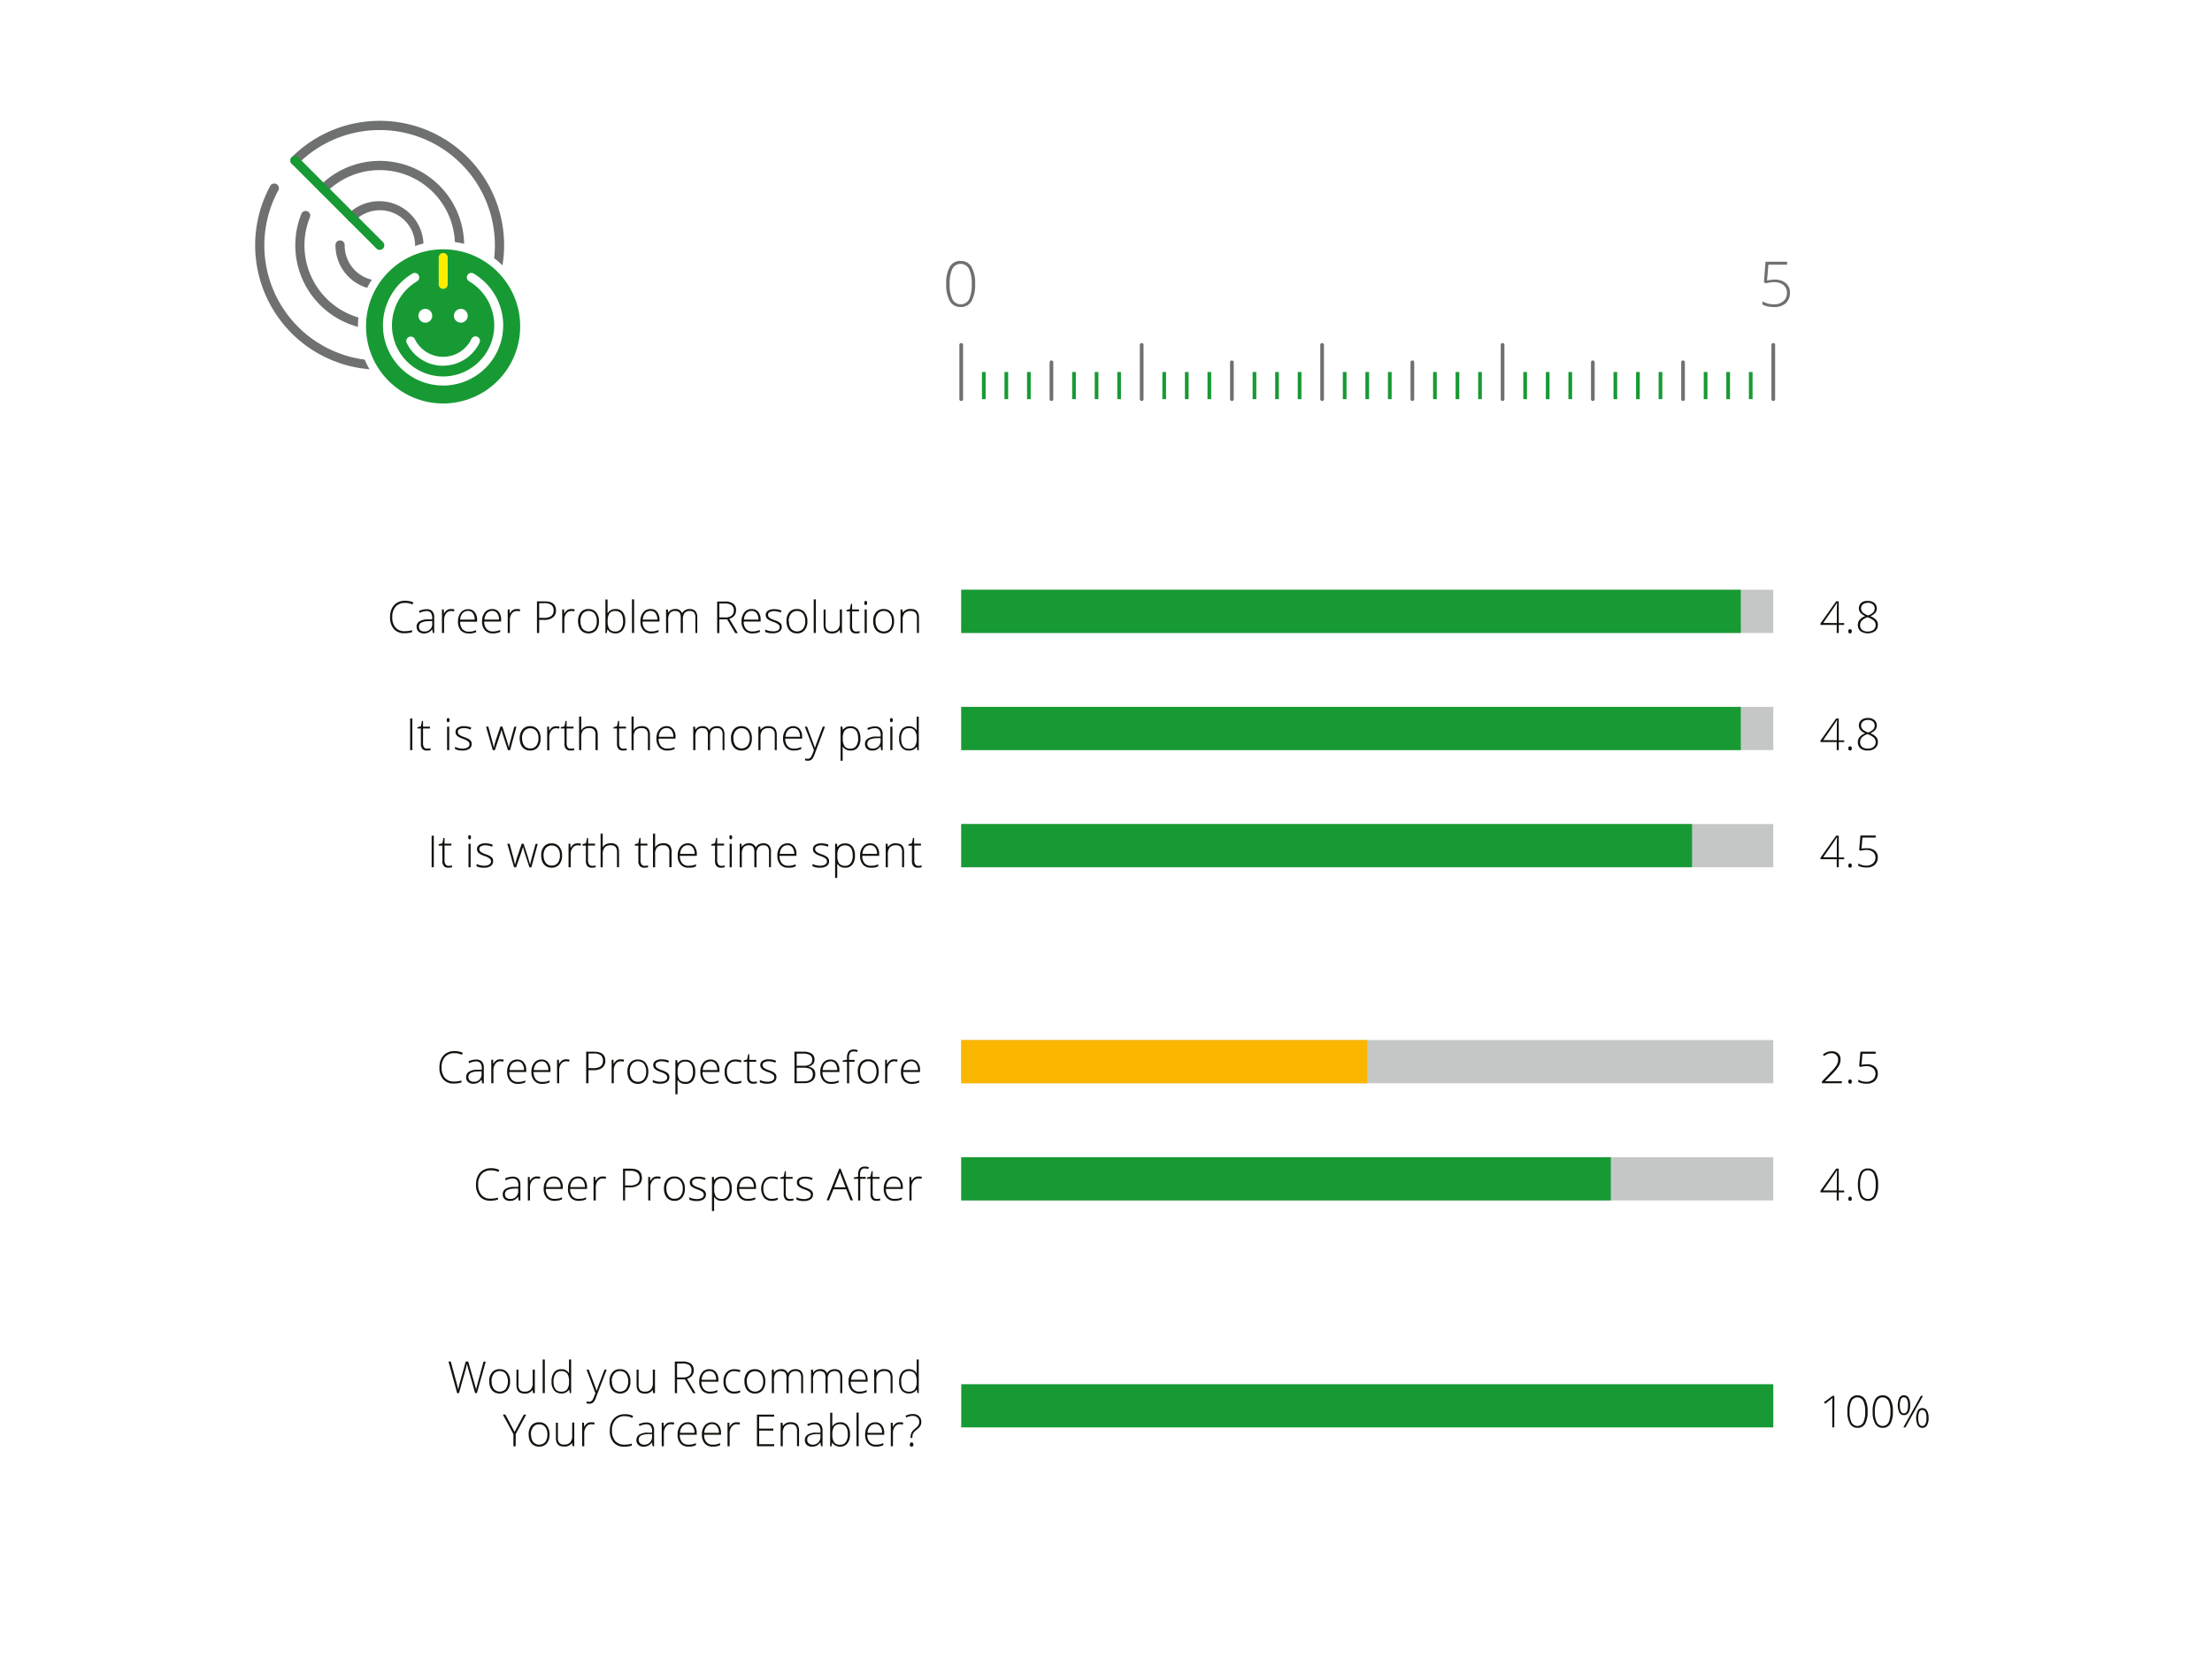 <?xml version="1.0" encoding="UTF-8"?> <svg xmlns="http://www.w3.org/2000/svg" viewBox="0 0 600 450"> <defs> <style>.cls-1{fill:#fff;}.cls-2{fill:#6f7070;}.cls-3{fill:#179a34;}.cls-4{fill:#12120d;}.cls-5{fill:#c5c7c7;}.cls-6{fill:#fbb600;}.cls-7{fill:#ffed01;}</style> </defs> <g id="Layer_2" data-name="Layer 2"> <g id="Layer_1-2" data-name="Layer 1"> <rect class="cls-1" width="600" height="450"></rect> <path class="cls-2" d="M285.2,108.77a.5.5,0,0,1-.5-.5v-10a.5.5,0,0,1,1,0v10A.5.5,0,0,1,285.2,108.77Z"></path> <path class="cls-2" d="M334.15,108.77a.5.5,0,0,1-.5-.5v-10a.5.5,0,0,1,1,0v10A.5.5,0,0,1,334.15,108.77Z"></path> <path class="cls-2" d="M383.1,108.77a.5.5,0,0,1-.5-.5v-10a.5.5,0,0,1,.5-.5.5.5,0,0,1,.5.5v10A.5.5,0,0,1,383.1,108.77Z"></path> <path class="cls-2" d="M432.05,108.77a.5.5,0,0,1-.5-.5v-10a.5.5,0,0,1,.5-.5.5.5,0,0,1,.5.5v10A.5.5,0,0,1,432.05,108.77Z"></path> <path class="cls-2" d="M456.52,108.77a.5.5,0,0,1-.5-.5v-10a.5.5,0,1,1,1,0v10A.5.5,0,0,1,456.52,108.77Z"></path> <path class="cls-2" d="M260.73,108.77a.5.5,0,0,1-.5-.5V93.55a.5.5,0,0,1,.5-.5.5.5,0,0,1,.5.5v14.72A.5.5,0,0,1,260.73,108.77Z"></path> <path class="cls-2" d="M309.68,108.77a.5.5,0,0,1-.5-.5V93.55a.5.5,0,0,1,.5-.5.5.5,0,0,1,.5.5v14.72A.5.5,0,0,1,309.68,108.77Z"></path> <path class="cls-2" d="M358.62,108.77a.5.5,0,0,1-.5-.5V93.55a.5.5,0,0,1,.5-.5.5.5,0,0,1,.5.5v14.72A.5.5,0,0,1,358.62,108.77Z"></path> <path class="cls-2" d="M407.57,108.77a.5.5,0,0,1-.5-.5V93.55a.5.5,0,0,1,.5-.5.5.5,0,0,1,.5.5v14.72A.5.5,0,0,1,407.57,108.77Z"></path> <path class="cls-2" d="M481,108.77a.5.5,0,0,1-.5-.5V93.55a.5.5,0,0,1,.5-.5.5.5,0,0,1,.5.5v14.72A.5.5,0,0,1,481,108.77Z"></path> <rect class="cls-3" x="266.35" y="100.91" width="1" height="7.36"></rect> <rect class="cls-3" x="272.46" y="100.91" width="1" height="7.36"></rect> <rect class="cls-3" x="278.58" y="100.91" width="1" height="7.36"></rect> <rect class="cls-3" x="290.82" y="100.91" width="1" height="7.36"></rect> <rect class="cls-3" x="296.94" y="100.91" width="1" height="7.36"></rect> <rect class="cls-3" x="303.06" y="100.91" width="1" height="7.36"></rect> <rect class="cls-3" x="315.29" y="100.91" width="1" height="7.36"></rect> <rect class="cls-3" x="321.41" y="100.91" width="1" height="7.36"></rect> <rect class="cls-3" x="327.53" y="100.91" width="1" height="7.36"></rect> <rect class="cls-3" x="339.77" y="100.91" width="1" height="7.36"></rect> <rect class="cls-3" x="345.89" y="100.91" width="1" height="7.36"></rect> <rect class="cls-3" x="352.01" y="100.91" width="1" height="7.36"></rect> <rect class="cls-3" x="364.24" y="100.91" width="1" height="7.36"></rect> <rect class="cls-3" x="370.36" y="100.91" width="1" height="7.36"></rect> <rect class="cls-3" x="376.48" y="100.91" width="1" height="7.36"></rect> <rect class="cls-3" x="388.72" y="100.91" width="1" height="7.36"></rect> <rect class="cls-3" x="394.83" y="100.91" width="1" height="7.36"></rect> <rect class="cls-3" x="400.95" y="100.91" width="1" height="7.36"></rect> <rect class="cls-3" x="413.19" y="100.91" width="1" height="7.36"></rect> <rect class="cls-3" x="419.31" y="100.91" width="1" height="7.36"></rect> <rect class="cls-3" x="425.43" y="100.91" width="1" height="7.36"></rect> <rect class="cls-3" x="437.66" y="100.91" width="1" height="7.36"></rect> <rect class="cls-3" x="443.78" y="100.91" width="1" height="7.36"></rect> <rect class="cls-3" x="449.9" y="100.91" width="1" height="7.36"></rect> <rect class="cls-3" x="462.14" y="100.91" width="1" height="7.36"></rect> <rect class="cls-3" x="468.26" y="100.91" width="1" height="7.36"></rect> <rect class="cls-3" x="474.38" y="100.91" width="1" height="7.36"></rect> <path class="cls-2" d="M264.5,77a9,9,0,0,1-1,4.74,3.27,3.27,0,0,1-2.95,1.53,3.21,3.21,0,0,1-2.89-1.58,8.92,8.92,0,0,1-1-4.69,9,9,0,0,1,1-4.69,3.21,3.21,0,0,1,2.92-1.53,3.25,3.25,0,0,1,2.92,1.58A8.72,8.72,0,0,1,264.5,77Zm-6.9,0a8.94,8.94,0,0,0,.74,4.18,2.55,2.55,0,0,0,4.52,0,9.27,9.27,0,0,0,.72-4.13,9.14,9.14,0,0,0-.72-4.08,2.56,2.56,0,0,0-4.56,0A9.32,9.32,0,0,0,257.6,77Z"></path> <path class="cls-2" d="M481.33,75.85a4.57,4.57,0,0,1,3.06.94,3.16,3.16,0,0,1,1.12,2.58,3.72,3.72,0,0,1-1.16,2.91,4.67,4.67,0,0,1-3.21,1,8,8,0,0,1-1.72-.18,4.6,4.6,0,0,1-1.36-.51v-.85a8.19,8.19,0,0,0,1.6.63,5.88,5.88,0,0,0,1.48.18,3.76,3.76,0,0,0,2.56-.84,2.87,2.87,0,0,0,1-2.28,2.58,2.58,0,0,0-.94-2.12,3.84,3.84,0,0,0-2.54-.78,8.35,8.35,0,0,0-2.26.33l-.5-.33L478.9,71h5.84v.8h-5.06l-.37,4.28A11.86,11.86,0,0,1,481.33,75.85Z"></path> <rect class="cls-3" x="260.73" y="375.46" width="220.27" height="11.72"></rect> <path class="cls-4" d="M129.36,377.88h-.49L127,371.27c-.15-.55-.27-1-.35-1.34-.06.34-.15.73-.26,1.17s-.75,2.7-1.89,6.78H124l-2.35-8.57h.62l1.5,5.52.17.62.14.53c0,.17.07.33.11.48l.09.47a24.75,24.75,0,0,1,.6-2.42l1.46-5.2H127l1.72,6c.2.68.34,1.24.43,1.66,0-.28.11-.58.19-.9s.69-2.56,1.81-6.73h.6Z"></path> <path class="cls-4" d="M138.36,374.68a3.6,3.6,0,0,1-.76,2.44,2.61,2.61,0,0,1-2.08.87,2.71,2.71,0,0,1-1.48-.4,2.61,2.61,0,0,1-1-1.16,4.17,4.17,0,0,1-.34-1.75,3.53,3.53,0,0,1,.76-2.42,2.59,2.59,0,0,1,2.07-.87,2.54,2.54,0,0,1,2.06.88A3.58,3.58,0,0,1,138.36,374.68Zm-5,0a3.21,3.21,0,0,0,.58,2.05,2.17,2.17,0,0,0,3.26,0,3.9,3.9,0,0,0,0-4.09,2,2,0,0,0-1.64-.73,1.93,1.93,0,0,0-1.63.73A3.22,3.22,0,0,0,133.33,374.68Z"></path> <path class="cls-4" d="M140.63,371.51v4.12a2,2,0,0,0,.4,1.4,1.64,1.64,0,0,0,1.25.44,2.18,2.18,0,0,0,1.68-.58,2.71,2.71,0,0,0,.53-1.87v-3.51h.58v6.37h-.5l-.1-.88h0a2.4,2.4,0,0,1-2.21,1c-1.44,0-2.17-.77-2.17-2.32v-4.16Z"></path> <path class="cls-4" d="M147.78,377.88h-.58v-9.12h.58Z"></path> <path class="cls-4" d="M152.24,371.39a2.62,2.62,0,0,1,1.2.25,2.29,2.29,0,0,1,.9.86h0c0-.49,0-1,0-1.45v-2.29h.58v9.12h-.38l-.15-1h0a2.34,2.34,0,0,1-2.08,1.09,2.5,2.5,0,0,1-2-.82,3.61,3.61,0,0,1-.7-2.39,4,4,0,0,1,.69-2.52A2.44,2.44,0,0,1,152.24,371.39Zm0,.52a1.81,1.81,0,0,0-1.56.73,3.64,3.64,0,0,0-.53,2.13c0,1.81.7,2.71,2.11,2.71a1.92,1.92,0,0,0,1.58-.63,3.38,3.38,0,0,0,.5-2.07v-.1a3.54,3.54,0,0,0-.49-2.12A1.91,1.91,0,0,0,152.24,371.91Z"></path> <path class="cls-4" d="M159.11,371.51h.59l1.35,3.57q.62,1.65.78,2.22h0c.16-.5.43-1.25.8-2.25l1.35-3.54h.59l-2.85,7.4a5.59,5.59,0,0,1-.58,1.22,1.52,1.52,0,0,1-.55.47,1.61,1.61,0,0,1-.76.16,2.64,2.64,0,0,1-.74-.12v-.51a2.48,2.48,0,0,0,.73.1,1,1,0,0,0,.53-.14,1.35,1.35,0,0,0,.41-.44,5.86,5.86,0,0,0,.43-.94c.16-.43.27-.7.31-.83Z"></path> <path class="cls-4" d="M171,374.68a3.6,3.6,0,0,1-.76,2.44,2.61,2.61,0,0,1-2.08.87,2.69,2.69,0,0,1-1.48-.4,2.61,2.61,0,0,1-1-1.16,4.17,4.17,0,0,1-.34-1.75,3.53,3.53,0,0,1,.76-2.42,2.59,2.59,0,0,1,2.07-.87,2.54,2.54,0,0,1,2.06.88A3.58,3.58,0,0,1,171,374.68Zm-5,0a3.21,3.21,0,0,0,.58,2.05,2.17,2.17,0,0,0,3.26,0,3.9,3.9,0,0,0,0-4.09,2,2,0,0,0-1.64-.73,1.93,1.93,0,0,0-1.63.73A3.22,3.22,0,0,0,165.92,374.68Z"></path> <path class="cls-4" d="M173.22,371.51v4.12a2,2,0,0,0,.4,1.4,1.64,1.64,0,0,0,1.25.44,2.18,2.18,0,0,0,1.68-.58,2.71,2.71,0,0,0,.53-1.87v-3.51h.58v6.37h-.5l-.1-.88h0a2.4,2.4,0,0,1-2.21,1c-1.44,0-2.17-.77-2.17-2.32v-4.16Z"></path> <path class="cls-4" d="M183.65,374.14v3.74h-.6v-8.57h2a3.88,3.88,0,0,1,2.36.59,2.08,2.08,0,0,1,.76,1.77,2.35,2.35,0,0,1-.45,1.46,2.58,2.58,0,0,1-1.38.84l2.32,3.91H188l-2.21-3.74Zm0-.51h1.64a2.62,2.62,0,0,0,1.68-.48,1.73,1.73,0,0,0,.59-1.43,1.66,1.66,0,0,0-.58-1.42,3.18,3.18,0,0,0-1.91-.45h-1.42Z"></path> <path class="cls-4" d="M192.61,378a2.78,2.78,0,0,1-2.17-.85,3.48,3.48,0,0,1-.77-2.4,3.74,3.74,0,0,1,.75-2.44,2.47,2.47,0,0,1,2-.91,2.21,2.21,0,0,1,1.78.78,3.24,3.24,0,0,1,.65,2.13v.47h-4.59a3.05,3.05,0,0,0,.61,2,2.15,2.15,0,0,0,1.72.69,5.47,5.47,0,0,0,1-.08,5.68,5.68,0,0,0,1-.33v.53a4.7,4.7,0,0,1-1,.32A5.3,5.3,0,0,1,192.61,378Zm-.17-6.09a1.9,1.9,0,0,0-1.48.61,2.88,2.88,0,0,0-.65,1.75h3.94a2.81,2.81,0,0,0-.48-1.74A1.59,1.59,0,0,0,192.44,371.9Z"></path> <path class="cls-4" d="M199.17,378a2.7,2.7,0,0,1-2.14-.86,3.43,3.43,0,0,1-.78-2.4,3.49,3.49,0,0,1,.81-2.46,2.79,2.79,0,0,1,2.19-.88,4.51,4.51,0,0,1,1.59.28l-.16.52a4.48,4.48,0,0,0-1.44-.28,2.15,2.15,0,0,0-1.77.73,3.11,3.11,0,0,0-.61,2.08,3,3,0,0,0,.61,2,2.07,2.07,0,0,0,1.68.73,4.33,4.33,0,0,0,1.62-.31v.54A3.81,3.81,0,0,1,199.17,378Z"></path> <path class="cls-4" d="M207.59,374.68a3.65,3.65,0,0,1-.75,2.44,2.63,2.63,0,0,1-2.09.87,2.71,2.71,0,0,1-1.48-.4,2.59,2.59,0,0,1-1-1.16,4.17,4.17,0,0,1-.34-1.75,3.58,3.58,0,0,1,.75-2.42,2.62,2.62,0,0,1,2.08-.87,2.52,2.52,0,0,1,2.05.88A3.58,3.58,0,0,1,207.59,374.68Zm-5,0a3.27,3.27,0,0,0,.58,2.05,2.18,2.18,0,0,0,3.27,0,3.27,3.27,0,0,0,.57-2.05,3.18,3.18,0,0,0-.58-2,2,2,0,0,0-1.64-.73,1.93,1.93,0,0,0-1.62.73A3.22,3.22,0,0,0,202.56,374.68Z"></path> <path class="cls-4" d="M217.31,377.88V373.7a2.11,2.11,0,0,0-.36-1.36,1.39,1.39,0,0,0-1.11-.43,1.81,1.81,0,0,0-1.45.54,2.56,2.56,0,0,0-.47,1.69v3.74h-.59v-4.36c0-1.07-.49-1.61-1.48-1.61a1.75,1.75,0,0,0-1.46.59,3,3,0,0,0-.45,1.86v3.52h-.58v-6.37h.48l.12.87h0a1.82,1.82,0,0,1,.75-.73,2.21,2.21,0,0,1,1.08-.26,1.82,1.82,0,0,1,1.93,1.13h0a2.12,2.12,0,0,1,.84-.84,2.36,2.36,0,0,1,1.19-.29,2.06,2.06,0,0,1,1.57.55,2.56,2.56,0,0,1,.52,1.77v4.17Z"></path> <path class="cls-4" d="M227.91,377.88V373.7a2,2,0,0,0-.37-1.36,1.39,1.39,0,0,0-1.11-.43,1.84,1.84,0,0,0-1.45.54,2.56,2.56,0,0,0-.47,1.69v3.74h-.59v-4.36c0-1.07-.49-1.61-1.47-1.61a1.73,1.73,0,0,0-1.46.59,3,3,0,0,0-.46,1.86v3.52H220v-6.37h.48l.12.87h0a1.71,1.71,0,0,1,.75-.73,2.15,2.15,0,0,1,1.07-.26,1.82,1.82,0,0,1,1.93,1.13h0a2,2,0,0,1,.83-.84,2.36,2.36,0,0,1,1.19-.29,2.06,2.06,0,0,1,1.57.55,2.51,2.51,0,0,1,.52,1.77v4.17Z"></path> <path class="cls-4" d="M233.12,378a2.78,2.78,0,0,1-2.17-.85,3.43,3.43,0,0,1-.78-2.4,3.74,3.74,0,0,1,.75-2.44,2.49,2.49,0,0,1,2-.91,2.17,2.17,0,0,1,1.77.78,3.24,3.24,0,0,1,.65,2.13v.47h-4.59a3.05,3.05,0,0,0,.62,2,2.15,2.15,0,0,0,1.72.69,5.27,5.27,0,0,0,.95-.08,5.51,5.51,0,0,0,1.05-.33v.53a4.59,4.59,0,0,1-1,.32A5.2,5.2,0,0,1,233.12,378ZM233,371.9a1.89,1.89,0,0,0-1.48.61,2.82,2.82,0,0,0-.65,1.75h3.94a2.81,2.81,0,0,0-.48-1.74A1.61,1.61,0,0,0,233,371.9Z"></path> <path class="cls-4" d="M241.57,377.88v-4.13a2,2,0,0,0-.4-1.4,1.65,1.65,0,0,0-1.26-.44,2.14,2.14,0,0,0-1.67.58,2.73,2.73,0,0,0-.53,1.87v3.52h-.58v-6.37h.49l.11.87h0a2.4,2.4,0,0,1,2.21-1c1.44,0,2.16.77,2.16,2.32v4.17Z"></path> <path class="cls-4" d="M246.54,371.39a2.58,2.58,0,0,1,1.19.25,2.38,2.38,0,0,1,.91.86h0c0-.49,0-1,0-1.45v-2.29h.57v9.12h-.38l-.15-1h0a2.36,2.36,0,0,1-2.09,1.09,2.47,2.47,0,0,1-2-.82,3.55,3.55,0,0,1-.7-2.39,4,4,0,0,1,.69-2.52A2.41,2.41,0,0,1,246.54,371.39Zm0,.52a1.82,1.82,0,0,0-1.57.73,3.64,3.64,0,0,0-.52,2.13c0,1.81.7,2.71,2.1,2.71a1.89,1.89,0,0,0,1.58-.63,3.31,3.31,0,0,0,.51-2.07v-.1a3.53,3.53,0,0,0-.5-2.12A1.89,1.89,0,0,0,246.54,371.91Z"></path> <path class="cls-4" d="M139.58,388.4l2.5-4.69h.65L139.88,389v3.31h-.62V389l-2.87-5.3h.69Z"></path> <path class="cls-4" d="M149.06,389.08a3.65,3.65,0,0,1-.75,2.44,2.63,2.63,0,0,1-2.09.87,2.71,2.71,0,0,1-1.48-.4,2.59,2.59,0,0,1-1-1.16,4.17,4.17,0,0,1-.34-1.75,3.59,3.59,0,0,1,.75-2.42,2.62,2.62,0,0,1,2.08-.87,2.56,2.56,0,0,1,2.06.88A3.65,3.65,0,0,1,149.06,389.08Zm-5,0a3.27,3.27,0,0,0,.57,2.05,2.18,2.18,0,0,0,3.27,0,3.27,3.27,0,0,0,.57-2.05,3.18,3.18,0,0,0-.58-2,2,2,0,0,0-1.64-.73,1.93,1.93,0,0,0-1.62.73A3.22,3.22,0,0,0,144,389.08Z"></path> <path class="cls-4" d="M151.33,385.91V390a2.07,2.07,0,0,0,.4,1.4,1.65,1.65,0,0,0,1.26.44,2.16,2.16,0,0,0,1.67-.58,2.66,2.66,0,0,0,.54-1.87v-3.51h.57v6.37h-.49l-.11-.88h0a2.41,2.41,0,0,1-2.21,1c-1.45,0-2.17-.77-2.17-2.32v-4.16Z"></path> <path class="cls-4" d="M160.41,385.79a4.54,4.54,0,0,1,.87.08l-.11.55a3.77,3.77,0,0,0-.83-.1,1.6,1.6,0,0,0-1.33.7,2.79,2.79,0,0,0-.53,1.74v3.52h-.58v-6.37h.5l.06,1.15h0a2.75,2.75,0,0,1,.83-1A2,2,0,0,1,160.41,385.79Z"></path> <path class="cls-4" d="M169.49,384.13a3.21,3.21,0,0,0-2.53,1A4.06,4.06,0,0,0,166,388a4.24,4.24,0,0,0,.87,2.85,3.12,3.12,0,0,0,2.5,1,6.87,6.87,0,0,0,2-.27v.53a6.46,6.46,0,0,1-2.12.29,3.59,3.59,0,0,1-2.84-1.16,4.74,4.74,0,0,1-1-3.26,5.09,5.09,0,0,1,.5-2.3,3.53,3.53,0,0,1,1.42-1.54,4.22,4.22,0,0,1,2.16-.54,5,5,0,0,1,2.24.47l-.24.54A4.24,4.24,0,0,0,169.49,384.13Z"></path> <path class="cls-4" d="M177,392.28l-.14-1h-.05a3,3,0,0,1-1,.87,2.65,2.65,0,0,1-1.2.25,2.09,2.09,0,0,1-1.46-.48,1.74,1.74,0,0,1-.52-1.33,1.62,1.62,0,0,1,.78-1.44,4.18,4.18,0,0,1,2.25-.55l1.21,0v-.42a2.16,2.16,0,0,0-.37-1.38,1.46,1.46,0,0,0-1.19-.46,4.05,4.05,0,0,0-1.83.49l-.22-.5a4.82,4.82,0,0,1,2.07-.49,2.08,2.08,0,0,1,1.57.54,2.39,2.39,0,0,1,.52,1.7v4.24Zm-2.34-.41a2.2,2.2,0,0,0,1.61-.59,2.16,2.16,0,0,0,.59-1.62V389l-1.12,0a4.39,4.39,0,0,0-1.91.42,1.22,1.22,0,0,0-.57,1.11,1.2,1.2,0,0,0,.36.93A1.51,1.51,0,0,0,174.67,391.87Z"></path> <path class="cls-4" d="M182,385.79a4.54,4.54,0,0,1,.87.08l-.11.55a3.85,3.85,0,0,0-.83-.1,1.63,1.63,0,0,0-1.34.7,2.85,2.85,0,0,0-.52,1.74v3.52h-.58v-6.37H180l.06,1.15h0a2.76,2.76,0,0,1,.84-1A2,2,0,0,1,182,385.79Z"></path> <path class="cls-4" d="M186.74,392.39a2.77,2.77,0,0,1-2.16-.85,3.43,3.43,0,0,1-.78-2.4,3.74,3.74,0,0,1,.75-2.44,2.48,2.48,0,0,1,2-.91,2.19,2.19,0,0,1,1.78.78,3.26,3.26,0,0,1,.65,2.13v.47h-4.59a3,3,0,0,0,.61,2,2.17,2.17,0,0,0,1.72.69,5.3,5.3,0,0,0,1-.08,5.51,5.51,0,0,0,1.05-.33V392a4.59,4.59,0,0,1-1,.32A5.24,5.24,0,0,1,186.74,392.39Zm-.17-6.09a1.88,1.88,0,0,0-1.47.61,2.82,2.82,0,0,0-.65,1.75h3.93a2.76,2.76,0,0,0-.48-1.73A1.57,1.57,0,0,0,186.57,386.3Z"></path> <path class="cls-4" d="M193.33,392.39a2.75,2.75,0,0,1-2.16-.85,3.43,3.43,0,0,1-.78-2.4,3.74,3.74,0,0,1,.75-2.44,2.47,2.47,0,0,1,2-.91,2.21,2.21,0,0,1,1.78.78,3.26,3.26,0,0,1,.65,2.13v.47H191a3,3,0,0,0,.61,2,2.15,2.15,0,0,0,1.72.69,5.47,5.47,0,0,0,1-.08,5.68,5.68,0,0,0,1-.33V392a4.7,4.7,0,0,1-1,.32A5.3,5.3,0,0,1,193.33,392.39Zm-.17-6.09a1.9,1.9,0,0,0-1.48.61,2.88,2.88,0,0,0-.65,1.75H195a2.76,2.76,0,0,0-.48-1.73A1.57,1.57,0,0,0,193.16,386.3Z"></path> <path class="cls-4" d="M199.85,385.79a4.54,4.54,0,0,1,.87.08l-.11.55a3.77,3.77,0,0,0-.83-.1,1.6,1.6,0,0,0-1.33.7,2.79,2.79,0,0,0-.53,1.74v3.52h-.58v-6.37h.5l0,1.15h.05a2.75,2.75,0,0,1,.83-1A2,2,0,0,1,199.85,385.79Z"></path> <path class="cls-4" d="M210,392.28h-4.68v-8.57H210v.55h-4.08v3.24h3.85v.55h-3.85v3.68H210Z"></path> <path class="cls-4" d="M216.19,392.28v-4.13a2,2,0,0,0-.4-1.4,1.64,1.64,0,0,0-1.25-.44,2.2,2.2,0,0,0-1.68.58,2.73,2.73,0,0,0-.53,1.87v3.52h-.58v-6.37h.49l.12.87h0a2.4,2.4,0,0,1,2.21-1c1.45,0,2.17.77,2.17,2.32v4.17Z"></path> <path class="cls-4" d="M222.7,392.28l-.15-1h-.05a3.09,3.09,0,0,1-1,.87,2.65,2.65,0,0,1-1.2.25,2.07,2.07,0,0,1-1.46-.48,1.7,1.7,0,0,1-.52-1.33,1.64,1.64,0,0,1,.77-1.44,4.18,4.18,0,0,1,2.25-.55l1.21,0v-.42a2.23,2.23,0,0,0-.36-1.38,1.47,1.47,0,0,0-1.19-.46,4.09,4.09,0,0,0-1.84.49l-.21-.5a4.79,4.79,0,0,1,2.07-.49,2.09,2.09,0,0,1,1.57.54,2.43,2.43,0,0,1,.52,1.7v4.24Zm-2.35-.41a2.18,2.18,0,0,0,1.61-.59,2.16,2.16,0,0,0,.59-1.62V389l-1.11,0a4.44,4.44,0,0,0-1.92.42,1.22,1.22,0,0,0-.57,1.11,1.2,1.2,0,0,0,.37.93A1.48,1.48,0,0,0,220.35,391.87Z"></path> <path class="cls-4" d="M227.88,385.79a2.42,2.42,0,0,1,2,.84,3.84,3.84,0,0,1,.68,2.45,3.71,3.71,0,0,1-.72,2.45,2.42,2.42,0,0,1-2,.86,2.58,2.58,0,0,1-1.22-.28,2.11,2.11,0,0,1-.86-.79h-.05l-.17,1h-.36v-9.12h.58v2.29c0,.35,0,.66,0,.95v.5h0a2.25,2.25,0,0,1,.87-.84A2.67,2.67,0,0,1,227.88,385.79Zm0,.52a1.92,1.92,0,0,0-1.62.65,3.62,3.62,0,0,0-.48,2.12v.1a3.38,3.38,0,0,0,.5,2.07,1.92,1.92,0,0,0,1.58.63,1.8,1.8,0,0,0,1.57-.73,3.46,3.46,0,0,0,.53-2.08C230,387.23,229.26,386.31,227.87,386.31Z"></path> <path class="cls-4" d="M232.91,392.28h-.58v-9.12h.58Z"></path> <path class="cls-4" d="M237.62,392.39a2.78,2.78,0,0,1-2.17-.85,3.43,3.43,0,0,1-.78-2.4,3.74,3.74,0,0,1,.75-2.44,2.49,2.49,0,0,1,2-.91,2.17,2.17,0,0,1,1.77.78,3.26,3.26,0,0,1,.65,2.13v.47h-4.59a3,3,0,0,0,.62,2,2.15,2.15,0,0,0,1.72.69,5.27,5.27,0,0,0,.95-.08,5.51,5.51,0,0,0,1.05-.33V392a4.59,4.59,0,0,1-1,.32A5.2,5.2,0,0,1,237.62,392.39Zm-.17-6.09a1.89,1.89,0,0,0-1.48.61,2.82,2.82,0,0,0-.65,1.75h3.94a2.76,2.76,0,0,0-.48-1.73A1.59,1.59,0,0,0,237.45,386.3Z"></path> <path class="cls-4" d="M244.14,385.79a4.37,4.37,0,0,1,.86.08l-.11.55a3.68,3.68,0,0,0-.82-.1,1.62,1.62,0,0,0-1.34.7,2.79,2.79,0,0,0-.52,1.74v3.52h-.58v-6.37h.49l.06,1.15h0a2.66,2.66,0,0,1,.84-1A2,2,0,0,1,244.14,385.79Z"></path> <path class="cls-4" d="M247,390.07v-.22a2.7,2.7,0,0,1,.22-1.18,3.35,3.35,0,0,1,.81-1l.53-.47a2.27,2.27,0,0,0,.61-.71,1.71,1.71,0,0,0,.18-.8,1.5,1.5,0,0,0-.49-1.19,1.89,1.89,0,0,0-1.29-.44,4,4,0,0,0-.86.1,4.49,4.49,0,0,0-.88.34l-.21-.47a5.68,5.68,0,0,1,1.08-.38,4.43,4.43,0,0,1,.9-.09,2.34,2.34,0,0,1,1.68.58,2.06,2.06,0,0,1,.62,1.58,2.1,2.1,0,0,1-.11.7,1.93,1.93,0,0,1-.29.55,3,3,0,0,1-.46.49l-.6.52a4.5,4.5,0,0,0-.58.57,2,2,0,0,0-.29.55,3.07,3.07,0,0,0-.09.86v.08Zm-.19,1.75c0-.38.15-.57.46-.57s.49.19.49.57-.16.57-.49.57S246.76,392.2,246.76,391.82Z"></path> <path class="cls-4" d="M497.54,387.18H497v-6.24c0-.56,0-1.15.07-1.76l-.18.17c-.06.06-.67.53-1.81,1.42l-.34-.41,2.33-1.74h.5Z"></path> <path class="cls-4" d="M506.58,382.88a6.35,6.35,0,0,1-.69,3.34,2.3,2.3,0,0,1-2.08,1.08,2.25,2.25,0,0,1-2-1.11,6.3,6.3,0,0,1-.7-3.31,6.41,6.41,0,0,1,.68-3.32,2.27,2.27,0,0,1,2.06-1.08,2.3,2.3,0,0,1,2.06,1.12A6.19,6.19,0,0,1,506.58,382.88Zm-4.88,0a6.28,6.28,0,0,0,.53,2.94,1.8,1.8,0,0,0,3.19,0,6.54,6.54,0,0,0,.51-2.91,6.4,6.4,0,0,0-.51-2.88,1.8,1.8,0,0,0-3.22,0A6.56,6.56,0,0,0,501.7,382.88Z"></path> <path class="cls-4" d="M513.43,382.88a6.35,6.35,0,0,1-.69,3.34,2.3,2.3,0,0,1-2.08,1.08,2.25,2.25,0,0,1-2-1.11,6.3,6.3,0,0,1-.7-3.31,6.41,6.41,0,0,1,.68-3.32,2.27,2.27,0,0,1,2.06-1.08,2.3,2.3,0,0,1,2.06,1.12A6.19,6.19,0,0,1,513.43,382.88Zm-4.88,0a6.28,6.28,0,0,0,.53,2.94,1.8,1.8,0,0,0,3.19,0,6.54,6.54,0,0,0,.51-2.91,6.4,6.4,0,0,0-.51-2.88,1.8,1.8,0,0,0-3.22,0A6.56,6.56,0,0,0,508.55,382.88Z"></path> <path class="cls-4" d="M518.13,381.17a3.81,3.81,0,0,1-.44,2,1.43,1.43,0,0,1-1.27.68,1.37,1.37,0,0,1-1.22-.7,4.84,4.84,0,0,1,0-4,1.36,1.36,0,0,1,1.24-.68,1.39,1.39,0,0,1,1.26.7A3.66,3.66,0,0,1,518.13,381.17Zm-2.8,0a3.83,3.83,0,0,0,.27,1.64.85.85,0,0,0,.82.55c.76,0,1.13-.73,1.13-2.19a3.45,3.45,0,0,0-.29-1.62.9.9,0,0,0-.84-.54.86.86,0,0,0-.82.54A3.76,3.76,0,0,0,515.33,381.17Zm6.27-2.55-4.75,8.56h-.57l4.75-8.56Zm1.52,6a3.8,3.8,0,0,1-.43,2,1.47,1.47,0,0,1-2.5,0,4.79,4.79,0,0,1,0-4,1.4,1.4,0,0,1,1.25-.68,1.43,1.43,0,0,1,1.25.7A3.77,3.77,0,0,1,523.12,384.62Zm-2.79,0a3.78,3.78,0,0,0,.26,1.62.87.87,0,0,0,.83.55c.75,0,1.13-.73,1.13-2.17s-.38-2.16-1.13-2.16a.88.88,0,0,0-.83.53A3.8,3.8,0,0,0,520.33,384.62Z"></path> <rect class="cls-5" x="260.73" y="313.89" width="220.27" height="11.72"></rect> <rect class="cls-3" x="260.73" y="313.89" width="176.21" height="11.72"></rect> <rect class="cls-5" x="260.73" y="223.52" width="220.27" height="11.72"></rect> <rect class="cls-3" x="260.73" y="223.52" width="198.24" height="11.72"></rect> <rect class="cls-5" x="260.73" y="282.11" width="220.27" height="11.72"></rect> <rect class="cls-5" x="260.73" y="191.74" width="220.27" height="11.72"></rect> <rect class="cls-5" x="260.73" y="159.97" width="220.27" height="11.72"></rect> <rect class="cls-3" x="260.73" y="159.97" width="211.46" height="11.72"></rect> <rect class="cls-3" x="260.73" y="191.74" width="211.46" height="11.72"></rect> <path class="cls-4" d="M109.87,163.54a3.24,3.24,0,0,0-2.54,1,4.12,4.12,0,0,0-.92,2.83,4.21,4.21,0,0,0,.87,2.84,3.1,3.1,0,0,0,2.5,1,6.63,6.63,0,0,0,2-.28v.53a6.5,6.5,0,0,1-2.13.3,3.6,3.6,0,0,1-2.84-1.17,4.74,4.74,0,0,1-1-3.26,5.12,5.12,0,0,1,.49-2.3,3.65,3.65,0,0,1,1.42-1.54,4.22,4.22,0,0,1,2.16-.54,5.23,5.23,0,0,1,2.25.47l-.24.54A4.39,4.39,0,0,0,109.87,163.54Z"></path> <path class="cls-4" d="M117.39,171.69l-.15-1h0a3.09,3.09,0,0,1-1,.87,2.65,2.65,0,0,1-1.2.26,2.07,2.07,0,0,1-1.46-.48A1.72,1.72,0,0,1,113,170a1.65,1.65,0,0,1,.77-1.45,4.19,4.19,0,0,1,2.25-.54l1.21,0v-.42a2.13,2.13,0,0,0-.37-1.37,1.41,1.41,0,0,0-1.18-.47,4,4,0,0,0-1.84.5l-.22-.51a4.86,4.86,0,0,1,2.08-.49,2.06,2.06,0,0,1,1.57.55,2.39,2.39,0,0,1,.51,1.69v4.24Zm-2.35-.41a2,2,0,0,0,2.2-2.2v-.63l-1.11.05a4.13,4.13,0,0,0-1.92.42,1.19,1.19,0,0,0-.57,1.1,1.17,1.17,0,0,0,.37.93A1.48,1.48,0,0,0,115,171.28Z"></path> <path class="cls-4" d="M122.38,165.2a5.52,5.52,0,0,1,.87.08l-.11.56a3.2,3.2,0,0,0-.83-.1,1.6,1.6,0,0,0-1.33.69,2.8,2.8,0,0,0-.52,1.75v3.51h-.58v-6.37h.49l.06,1.15h0a2.66,2.66,0,0,1,.84-1A1.92,1.92,0,0,1,122.38,165.2Z"></path> <path class="cls-4" d="M127.12,171.81A2.79,2.79,0,0,1,125,171a3.47,3.47,0,0,1-.77-2.39,3.72,3.72,0,0,1,.75-2.44,2.45,2.45,0,0,1,2-.92,2.17,2.17,0,0,1,1.77.78,3.24,3.24,0,0,1,.66,2.14v.47h-4.59a3,3,0,0,0,.61,2,2.15,2.15,0,0,0,1.72.69,4.65,4.65,0,0,0,1-.08,6.38,6.38,0,0,0,1-.32v.52a4.18,4.18,0,0,1-1,.32A5.27,5.27,0,0,1,127.12,171.81Zm-.17-6.1a1.94,1.94,0,0,0-1.48.61,2.85,2.85,0,0,0-.65,1.75h3.94a2.76,2.76,0,0,0-.48-1.73A1.57,1.57,0,0,0,127,165.71Z"></path> <path class="cls-4" d="M133.71,171.81a2.79,2.79,0,0,1-2.17-.86,3.42,3.42,0,0,1-.78-2.39,3.72,3.72,0,0,1,.75-2.44,2.47,2.47,0,0,1,2-.92,2.17,2.17,0,0,1,1.77.78,3.29,3.29,0,0,1,.65,2.14v.47h-4.59a3,3,0,0,0,.62,2,2.15,2.15,0,0,0,1.72.69,4.49,4.49,0,0,0,.95-.08,6.17,6.17,0,0,0,1.05-.32v.52a4.11,4.11,0,0,1-1,.32A5.16,5.16,0,0,1,133.71,171.81Zm-.17-6.1a1.92,1.92,0,0,0-1.48.61,2.85,2.85,0,0,0-.65,1.75h3.94a2.76,2.76,0,0,0-.48-1.73A1.59,1.59,0,0,0,133.54,165.71Z"></path> <path class="cls-4" d="M140.23,165.2a5.29,5.29,0,0,1,.86.08l-.11.56a3.18,3.18,0,0,0-.82-.1,1.61,1.61,0,0,0-1.34.69,2.8,2.8,0,0,0-.52,1.75v3.51h-.58v-6.37h.49l.06,1.15h0a2.66,2.66,0,0,1,.84-1A2,2,0,0,1,140.23,165.2Z"></path> <path class="cls-4" d="M150.81,165.59a2.28,2.28,0,0,1-.84,1.9,3.83,3.83,0,0,1-2.4.66h-1.32v3.54h-.6v-8.57h2.1C149.79,163.12,150.81,163.94,150.81,165.59Zm-4.56,2h1.18a3.56,3.56,0,0,0,2.09-.48,1.81,1.81,0,0,0,.64-1.55,1.75,1.75,0,0,0-.61-1.47,3,3,0,0,0-1.88-.48h-1.42Z"></path> <path class="cls-4" d="M155,165.2a5.52,5.52,0,0,1,.87.08l-.11.56a3.25,3.25,0,0,0-.83-.1,1.59,1.59,0,0,0-1.33.69,2.8,2.8,0,0,0-.52,1.75v3.51h-.58v-6.37H153l.06,1.15h0a2.66,2.66,0,0,1,.84-1A1.92,1.92,0,0,1,155,165.2Z"></path> <path class="cls-4" d="M162.46,168.5a3.6,3.6,0,0,1-.75,2.43,2.61,2.61,0,0,1-2.09.88,2.72,2.72,0,0,1-1.48-.41,2.54,2.54,0,0,1-1-1.16,4.13,4.13,0,0,1-.34-1.74,3.6,3.6,0,0,1,.75-2.43,2.62,2.62,0,0,1,2.08-.87,2.56,2.56,0,0,1,2.06.88A3.66,3.66,0,0,1,162.46,168.5Zm-5,0a3.29,3.29,0,0,0,.57,2.05,2.2,2.2,0,0,0,3.27,0,3.29,3.29,0,0,0,.57-2.05,3.21,3.21,0,0,0-.58-2.05,2,2,0,0,0-1.64-.72,2,2,0,0,0-1.62.72A3.23,3.23,0,0,0,157.44,168.5Z"></path> <path class="cls-4" d="M166.92,165.2a2.42,2.42,0,0,1,2,.84,3.86,3.86,0,0,1,.68,2.46,3.73,3.73,0,0,1-.72,2.45,2.45,2.45,0,0,1-2,.86,2.71,2.71,0,0,1-1.22-.28,2.14,2.14,0,0,1-.86-.8h-.06l-.16,1h-.36v-9.12h.58v2.29c0,.35,0,.66,0,.95v.5h0a2.32,2.32,0,0,1,.87-.84A2.64,2.64,0,0,1,166.92,165.2Zm0,.53a1.89,1.89,0,0,0-1.61.64,3.64,3.64,0,0,0-.48,2.13v.1a3.38,3.38,0,0,0,.5,2.07,1.94,1.94,0,0,0,1.58.62,1.8,1.8,0,0,0,1.57-.73,3.5,3.5,0,0,0,.53-2.07C169,166.65,168.3,165.73,166.9,165.73Z"></path> <path class="cls-4" d="M172,171.69h-.58v-9.12H172Z"></path> <path class="cls-4" d="M176.65,171.81a2.78,2.78,0,0,1-2.16-.86,3.42,3.42,0,0,1-.78-2.39,3.72,3.72,0,0,1,.75-2.44,2.46,2.46,0,0,1,2-.92,2.19,2.19,0,0,1,1.78.78,3.29,3.29,0,0,1,.65,2.14v.47h-4.59a3,3,0,0,0,.61,2,2.18,2.18,0,0,0,1.72.69,4.53,4.53,0,0,0,1-.08,6.17,6.17,0,0,0,1-.32v.52a4.11,4.11,0,0,1-1,.32A5.2,5.2,0,0,1,176.65,171.81Zm-.17-6.1a1.91,1.91,0,0,0-1.47.61,2.85,2.85,0,0,0-.65,1.75h3.94a2.76,2.76,0,0,0-.49-1.73A1.57,1.57,0,0,0,176.48,165.71Z"></path> <path class="cls-4" d="M188.63,171.69v-4.18a2.1,2.1,0,0,0-.37-1.36,1.38,1.38,0,0,0-1.11-.42,1.85,1.85,0,0,0-1.45.53,2.58,2.58,0,0,0-.47,1.7v3.73h-.59v-4.35c0-1.08-.49-1.61-1.48-1.61a1.72,1.72,0,0,0-1.45.58,3,3,0,0,0-.46,1.87v3.51h-.58v-6.37h.48l.12.87h0a1.76,1.76,0,0,1,.75-.73,2.26,2.26,0,0,1,1.07-.26,1.83,1.83,0,0,1,1.93,1.13h0a2.16,2.16,0,0,1,.83-.84,2.47,2.47,0,0,1,1.19-.29,2,2,0,0,1,1.57.56,2.5,2.5,0,0,1,.52,1.76v4.17Z"></path> <path class="cls-4" d="M195.12,168v3.73h-.59v-8.57h2a3.86,3.86,0,0,1,2.36.59,2.12,2.12,0,0,1,.76,1.78,2.34,2.34,0,0,1-.45,1.45,2.56,2.56,0,0,1-1.38.85l2.32,3.9h-.71L197.25,168Zm0-.52h1.64a2.62,2.62,0,0,0,1.68-.48,1.73,1.73,0,0,0,.6-1.43,1.68,1.68,0,0,0-.59-1.42,3.18,3.18,0,0,0-1.91-.45h-1.42Z"></path> <path class="cls-4" d="M204.08,171.81a2.77,2.77,0,0,1-2.16-.86,3.42,3.42,0,0,1-.78-2.39,3.72,3.72,0,0,1,.75-2.44,2.45,2.45,0,0,1,2-.92,2.21,2.21,0,0,1,1.78.78,3.29,3.29,0,0,1,.65,2.14v.47h-4.59a3,3,0,0,0,.61,2,2.17,2.17,0,0,0,1.72.69,4.59,4.59,0,0,0,1-.08,6.45,6.45,0,0,0,1.05-.32v.52a4.25,4.25,0,0,1-1,.32A5.2,5.2,0,0,1,204.08,171.81Zm-.17-6.1a1.91,1.91,0,0,0-1.47.61,2.79,2.79,0,0,0-.65,1.75h3.93a2.76,2.76,0,0,0-.48-1.73A1.57,1.57,0,0,0,203.91,165.71Z"></path> <path class="cls-4" d="M212.05,170a1.52,1.52,0,0,1-.66,1.32,3.18,3.18,0,0,1-1.84.46,4.44,4.44,0,0,1-2-.39v-.63a4.49,4.49,0,0,0,2,.48A2.73,2.73,0,0,0,211,171a1,1,0,0,0,.49-.84,1,1,0,0,0-.39-.81,4.29,4.29,0,0,0-1.28-.64,6.91,6.91,0,0,1-1.34-.6,1.73,1.73,0,0,1-.58-.56,1.41,1.41,0,0,1-.2-.76,1.32,1.32,0,0,1,.6-1.14,3,3,0,0,1,1.68-.41,5,5,0,0,1,2,.39l-.22.52a4.57,4.57,0,0,0-1.74-.38,2.58,2.58,0,0,0-1.24.25.8.8,0,0,0-.45.72,1,1,0,0,0,.35.8,5.14,5.14,0,0,0,1.39.66,7.51,7.51,0,0,1,1.25.56,1.9,1.9,0,0,1,.59.57A1.39,1.39,0,0,1,212.05,170Z"></path> <path class="cls-4" d="M219,168.5a3.6,3.6,0,0,1-.75,2.43,2.61,2.61,0,0,1-2.09.88,2.72,2.72,0,0,1-1.48-.41,2.54,2.54,0,0,1-1-1.16,4.13,4.13,0,0,1-.34-1.74,3.6,3.6,0,0,1,.75-2.43,2.62,2.62,0,0,1,2.08-.87,2.56,2.56,0,0,1,2.06.88A3.66,3.66,0,0,1,219,168.5Zm-5,0a3.29,3.29,0,0,0,.57,2.05,2.2,2.2,0,0,0,3.27,0,3.29,3.29,0,0,0,.57-2.05,3.21,3.21,0,0,0-.58-2.05,2,2,0,0,0-1.64-.72,2,2,0,0,0-1.62.72A3.23,3.23,0,0,0,213.93,168.5Z"></path> <path class="cls-4" d="M221.3,171.69h-.58v-9.12h.58Z"></path> <path class="cls-4" d="M223.93,165.32v4.13a2,2,0,0,0,.41,1.39,1.6,1.6,0,0,0,1.25.44,2.18,2.18,0,0,0,1.67-.57,2.7,2.7,0,0,0,.54-1.87v-3.52h.58v6.37h-.5l-.1-.88h0a2.38,2.38,0,0,1-2.21,1c-1.45,0-2.17-.78-2.17-2.33v-4.16Z"></path> <path class="cls-4" d="M232.19,171.29a4.48,4.48,0,0,0,1-.09v.47a3.15,3.15,0,0,1-1,.14,1.6,1.6,0,0,1-1.25-.45,2.15,2.15,0,0,1-.4-1.42v-4.11h-.94v-.34l.94-.27.29-1.44h.3v1.54H233v.51h-1.87v4a1.83,1.83,0,0,0,.26,1.08A.92.92,0,0,0,232.19,171.29Z"></path> <path class="cls-4" d="M234.45,163.55c0-.37.12-.56.36-.56a.33.33,0,0,1,.29.15.67.67,0,0,1,.1.41.73.73,0,0,1-.1.42.33.33,0,0,1-.29.15Q234.45,164.12,234.45,163.55Zm.66,8.14h-.58v-6.37h.58Z"></path> <path class="cls-4" d="M242.51,168.5a3.56,3.56,0,0,1-.76,2.43,2.59,2.59,0,0,1-2.08.88,2.72,2.72,0,0,1-1.48-.41,2.55,2.55,0,0,1-1-1.16,4.13,4.13,0,0,1-.34-1.74,3.56,3.56,0,0,1,.76-2.43,2.59,2.59,0,0,1,2.07-.87,2.54,2.54,0,0,1,2.06.88A3.61,3.61,0,0,1,242.51,168.5Zm-5,0a3.23,3.23,0,0,0,.58,2.05,2.18,2.18,0,0,0,3.26,0,3.23,3.23,0,0,0,.58-2.05,3.27,3.27,0,0,0-.58-2.05,2,2,0,0,0-1.64-.72,2,2,0,0,0-1.63.72A3.23,3.23,0,0,0,237.48,168.5Z"></path> <path class="cls-4" d="M248.71,171.69v-4.13a2,2,0,0,0-.4-1.4,1.64,1.64,0,0,0-1.26-.43,2.19,2.19,0,0,0-1.67.57,2.76,2.76,0,0,0-.53,1.88v3.51h-.58v-6.37h.49l.12.87h0a2.4,2.4,0,0,1,2.21-1c1.44,0,2.17.77,2.17,2.32v4.17Z"></path> <path class="cls-4" d="M111.25,203.47V194.9h.6v8.57Z"></path> <path class="cls-4" d="M115.81,203.07a3.88,3.88,0,0,0,1-.1v.47a2.87,2.87,0,0,1-1,.14,1.6,1.6,0,0,1-1.25-.45,2.12,2.12,0,0,1-.4-1.41V197.6h-.94v-.34l.94-.26.3-1.44h.29v1.54h1.87v.5h-1.87v4a1.88,1.88,0,0,0,.26,1.09A.94.94,0,0,0,115.81,203.07Z"></path> <path class="cls-4" d="M121.18,195.33c0-.38.13-.56.37-.56a.33.33,0,0,1,.29.14.73.73,0,0,1,.1.42.71.71,0,0,1-.1.41.33.33,0,0,1-.29.16C121.31,195.9,121.18,195.71,121.18,195.33Zm.67,8.14h-.58V197.1h.58Z"></path> <path class="cls-4" d="M127.93,201.81a1.5,1.5,0,0,1-.65,1.31,3.16,3.16,0,0,1-1.85.46,4.44,4.44,0,0,1-2-.39v-.63a4.4,4.4,0,0,0,2,.49,2.63,2.63,0,0,0,1.43-.32,1,1,0,0,0,.49-.83,1,1,0,0,0-.39-.81,4.15,4.15,0,0,0-1.28-.65,8.12,8.12,0,0,1-1.34-.59,1.84,1.84,0,0,1-.58-.56,1.45,1.45,0,0,1-.2-.77,1.32,1.32,0,0,1,.6-1.13,2.9,2.9,0,0,1,1.68-.42,5,5,0,0,1,2,.39l-.22.53a4.52,4.52,0,0,0-1.74-.39,2.5,2.5,0,0,0-1.23.26.78.78,0,0,0-.46.71,1,1,0,0,0,.35.8,5.08,5.08,0,0,0,1.39.67,6.76,6.76,0,0,1,1.25.56,1.88,1.88,0,0,1,.59.56A1.42,1.42,0,0,1,127.93,201.81Z"></path> <path class="cls-4" d="M137.78,203.47l-1.4-4.26c-.09-.29-.2-.72-.34-1.27h0l-.12.43-.26.85-1.42,4.25h-.58l-1.82-6.37h.62l1,3.69c.24.91.4,1.59.47,2h0c.23-.92.39-1.53.5-1.83l1.31-3.88h.53l1.25,3.87c.28.92.45,1.53.51,1.82h0c0-.25.19-.93.47-2l1-3.65h.59l-1.73,6.37Z"></path> <path class="cls-4" d="M146.63,200.27a3.65,3.65,0,0,1-.75,2.44,2.63,2.63,0,0,1-2.09.87,2.71,2.71,0,0,1-1.48-.4,2.67,2.67,0,0,1-1-1.16,4.33,4.33,0,0,1-.34-1.75,3.58,3.58,0,0,1,.76-2.42,2.58,2.58,0,0,1,2.07-.88,2.54,2.54,0,0,1,2.06.89A3.58,3.58,0,0,1,146.63,200.27Zm-5,0a3.27,3.27,0,0,0,.58,2,2,2,0,0,0,1.63.74,1.94,1.94,0,0,0,1.63-.74,3.21,3.21,0,0,0,.58-2,3.16,3.16,0,0,0-.58-2,2.2,2.2,0,0,0-3.27,0A3.22,3.22,0,0,0,141.6,200.27Z"></path> <path class="cls-4" d="M150.9,197a4.59,4.59,0,0,1,.87.09l-.11.55a3.77,3.77,0,0,0-.83-.1,1.57,1.57,0,0,0-1.33.7A2.79,2.79,0,0,0,149,200v3.52h-.58V197.1h.5l.06,1.15h0a2.75,2.75,0,0,1,.83-1A2,2,0,0,1,150.9,197Z"></path> <path class="cls-4" d="M154.75,203.07a4,4,0,0,0,1-.1v.47a2.94,2.94,0,0,1-1,.14,1.58,1.58,0,0,1-1.24-.45,2.07,2.07,0,0,1-.4-1.41V197.6h-1v-.34l1-.26.29-1.44h.3v1.54h1.87v.5h-1.87v4a1.88,1.88,0,0,0,.26,1.09A.94.94,0,0,0,154.75,203.07Z"></path> <path class="cls-4" d="M161.53,203.47v-4.13a2,2,0,0,0-.41-1.4,1.64,1.64,0,0,0-1.25-.44,2.18,2.18,0,0,0-1.68.58,2.73,2.73,0,0,0-.53,1.87v3.52h-.58v-9.12h.58v2.9l0,.81h.05a2.1,2.1,0,0,1,.9-.83,3.15,3.15,0,0,1,1.35-.26c1.45,0,2.17.78,2.17,2.33v4.17Z"></path> <path class="cls-4" d="M169,203.07a3.88,3.88,0,0,0,1-.1v.47a2.87,2.87,0,0,1-1,.14,1.6,1.6,0,0,1-1.25-.45,2.12,2.12,0,0,1-.4-1.41V197.6h-.94v-.34l.94-.26.3-1.44h.29v1.54h1.87v.5h-1.87v4a1.88,1.88,0,0,0,.26,1.09A.94.94,0,0,0,169,203.07Z"></path> <path class="cls-4" d="M175.74,203.47v-4.13a2,2,0,0,0-.4-1.4,1.65,1.65,0,0,0-1.26-.44,2.14,2.14,0,0,0-1.67.58,2.73,2.73,0,0,0-.53,1.87v3.52h-.58v-9.12h.58v2.9l0,.81h0a2.16,2.16,0,0,1,.9-.83,3.23,3.23,0,0,1,1.36-.26c1.44,0,2.16.78,2.16,2.33v4.17Z"></path> <path class="cls-4" d="M181,203.58a2.78,2.78,0,0,1-2.17-.85,3.48,3.48,0,0,1-.77-2.4,3.74,3.74,0,0,1,.75-2.44,2.48,2.48,0,0,1,2-.92,2.18,2.18,0,0,1,1.77.79,3.19,3.19,0,0,1,.66,2.13v.47h-4.59a3.05,3.05,0,0,0,.61,2,2.15,2.15,0,0,0,1.72.69,5.47,5.47,0,0,0,1-.08,5.68,5.68,0,0,0,1-.33v.53a4.7,4.7,0,0,1-1,.32A5.3,5.3,0,0,1,181,203.58Zm-.17-6.09a1.9,1.9,0,0,0-1.48.61,2.88,2.88,0,0,0-.65,1.75h3.94a2.81,2.81,0,0,0-.48-1.74A1.59,1.59,0,0,0,180.78,197.49Z"></path> <path class="cls-4" d="M196,203.47v-4.18a2,2,0,0,0-.37-1.36,1.36,1.36,0,0,0-1.11-.43,1.84,1.84,0,0,0-1.45.54,2.56,2.56,0,0,0-.47,1.69v3.74h-.59v-4.36c0-1.07-.49-1.61-1.47-1.61a1.73,1.73,0,0,0-1.46.59,3,3,0,0,0-.46,1.86v3.52h-.58V197.1h.48l.12.87h0a1.71,1.71,0,0,1,.75-.73,2.15,2.15,0,0,1,1.07-.27,1.82,1.82,0,0,1,1.93,1.14h0a2.1,2.1,0,0,1,.83-.84,2.38,2.38,0,0,1,1.2-.3,2.05,2.05,0,0,1,1.56.56,2.51,2.51,0,0,1,.52,1.77v4.17Z"></path> <path class="cls-4" d="M203.94,200.27a3.65,3.65,0,0,1-.75,2.44,2.63,2.63,0,0,1-2.09.87,2.71,2.71,0,0,1-1.48-.4,2.67,2.67,0,0,1-1-1.16,4.33,4.33,0,0,1-.34-1.75,3.58,3.58,0,0,1,.76-2.42,2.58,2.58,0,0,1,2.07-.88,2.54,2.54,0,0,1,2.06.89A3.58,3.58,0,0,1,203.94,200.27Zm-5,0a3.27,3.27,0,0,0,.58,2,2.18,2.18,0,0,0,3.27,0,3.27,3.27,0,0,0,.57-2,3.16,3.16,0,0,0-.58-2,2,2,0,0,0-1.64-.73,1.93,1.93,0,0,0-1.62.73A3.16,3.16,0,0,0,198.91,200.27Z"></path> <path class="cls-4" d="M210.15,203.47v-4.13a2,2,0,0,0-.41-1.4,1.64,1.64,0,0,0-1.25-.44,2.14,2.14,0,0,0-1.67.58,2.68,2.68,0,0,0-.53,1.87v3.52h-.58V197.1h.49l.11.87h0a2.41,2.41,0,0,1,2.21-1c1.45,0,2.17.78,2.17,2.33v4.17Z"></path> <path class="cls-4" d="M215.36,203.58a2.78,2.78,0,0,1-2.17-.85,3.43,3.43,0,0,1-.78-2.4,3.74,3.74,0,0,1,.75-2.44,2.5,2.5,0,0,1,2-.92,2.18,2.18,0,0,1,1.77.79,3.24,3.24,0,0,1,.65,2.13v.47H213a3.05,3.05,0,0,0,.62,2,2.15,2.15,0,0,0,1.72.69,5.27,5.27,0,0,0,.95-.08,5.51,5.51,0,0,0,1.05-.33v.53a4.59,4.59,0,0,1-1,.32A5.2,5.2,0,0,1,215.36,203.58Zm-.17-6.09a1.89,1.89,0,0,0-1.48.61,2.82,2.82,0,0,0-.65,1.75H217a2.81,2.81,0,0,0-.48-1.74A1.61,1.61,0,0,0,215.19,197.49Z"></path> <path class="cls-4" d="M218.3,197.1h.6l1.35,3.57q.62,1.65.78,2.22h0c.17-.5.43-1.25.81-2.25l1.34-3.54h.6L221,204.5a6.11,6.11,0,0,1-.58,1.22,1.52,1.52,0,0,1-.55.47,1.61,1.61,0,0,1-.76.16,2.64,2.64,0,0,1-.74-.12v-.51a2.43,2.43,0,0,0,.73.1,1,1,0,0,0,.53-.14,1.35,1.35,0,0,0,.41-.44,6.91,6.91,0,0,0,.43-.94l.31-.83Z"></path> <path class="cls-4" d="M230.72,203.58a2.33,2.33,0,0,1-2.15-1.1h0l0,.49c0,.29,0,.61,0,.95v2.43H228V197.1h.5l.11.91h0a2.31,2.31,0,0,1,2.1-1,2.39,2.39,0,0,1,2,.85,3.91,3.91,0,0,1,.67,2.47,3.7,3.7,0,0,1-.71,2.43A2.36,2.36,0,0,1,230.72,203.58Zm0-.51a1.76,1.76,0,0,0,1.51-.73,3.33,3.33,0,0,0,.54-2c0-1.87-.68-2.81-2-2.81a2,2,0,0,0-1.63.61,3.07,3.07,0,0,0-.53,2v.19a3.47,3.47,0,0,0,.51,2.13A1.92,1.92,0,0,0,230.71,203.07Z"></path> <path class="cls-4" d="M239,203.47l-.14-1h-.05a3,3,0,0,1-1,.87,2.58,2.58,0,0,1-1.19.25,2.06,2.06,0,0,1-1.46-.48,1.71,1.71,0,0,1-.53-1.33,1.62,1.62,0,0,1,.78-1.44,4.18,4.18,0,0,1,2.25-.55l1.21,0v-.43a2.15,2.15,0,0,0-.37-1.37,1.42,1.42,0,0,0-1.19-.46,3.93,3.93,0,0,0-1.83.49l-.22-.5a4.83,4.83,0,0,1,2.08-.49,2.05,2.05,0,0,1,1.56.54,2.37,2.37,0,0,1,.52,1.7v4.24Zm-2.34-.41a2.18,2.18,0,0,0,1.61-.59,2.16,2.16,0,0,0,.59-1.62v-.62l-1.12,0a4.39,4.39,0,0,0-1.91.42,1.22,1.22,0,0,0-.57,1.11,1.17,1.17,0,0,0,.37.93A1.48,1.48,0,0,0,236.66,203.06Z"></path> <path class="cls-4" d="M241.41,195.33c0-.38.13-.56.37-.56a.33.33,0,0,1,.29.14.81.81,0,0,1,.1.42.8.8,0,0,1-.1.41.33.33,0,0,1-.29.16C241.54,195.9,241.41,195.71,241.41,195.33Zm.66,8.14h-.58V197.1h.58Z"></path> <path class="cls-4" d="M246.54,197a2.58,2.58,0,0,1,1.19.26,2.31,2.31,0,0,1,.91.86h0c0-.49,0-1,0-1.45v-2.29h.57v9.12h-.38l-.15-1h0a2.36,2.36,0,0,1-2.09,1.09,2.47,2.47,0,0,1-2-.82,3.55,3.55,0,0,1-.7-2.39,4,4,0,0,1,.69-2.52A2.42,2.42,0,0,1,246.54,197Zm0,.53a1.82,1.82,0,0,0-1.57.73,3.64,3.64,0,0,0-.52,2.13c0,1.81.7,2.71,2.1,2.71a1.89,1.89,0,0,0,1.58-.63,3.31,3.31,0,0,0,.51-2.07v-.1a3.53,3.53,0,0,0-.5-2.12A1.89,1.89,0,0,0,246.54,197.5Z"></path> <path class="cls-4" d="M117.08,235.24v-8.56h.59v8.56Z"></path> <path class="cls-4" d="M121.63,234.85a4.59,4.59,0,0,0,1-.1v.47a3.26,3.26,0,0,1-1,.14,1.58,1.58,0,0,1-1.24-.45,2.08,2.08,0,0,1-.4-1.42v-4.11h-1V229l1-.27.29-1.44h.3v1.54h1.87v.51h-1.87v4a1.75,1.75,0,0,0,.26,1.08A.92.92,0,0,0,121.63,234.85Z"></path> <path class="cls-4" d="M127,227.1c0-.37.12-.56.37-.56a.32.32,0,0,1,.28.15.71.71,0,0,1,.1.41.73.73,0,0,1-.1.42.32.32,0,0,1-.28.15C127.13,227.67,127,227.48,127,227.1Zm.66,8.14h-.58v-6.37h.58Z"></path> <path class="cls-4" d="M133.75,233.59a1.49,1.49,0,0,1-.65,1.31,3.13,3.13,0,0,1-1.84.46,4.41,4.41,0,0,1-2-.39v-.63a4.49,4.49,0,0,0,2,.48,2.69,2.69,0,0,0,1.43-.31,1,1,0,0,0,.49-.84,1,1,0,0,0-.39-.81,4.54,4.54,0,0,0-1.28-.64,7.4,7.4,0,0,1-1.34-.59,1.9,1.9,0,0,1-.59-.57,1.41,1.41,0,0,1-.19-.76,1.29,1.29,0,0,1,.6-1.13,2.9,2.9,0,0,1,1.68-.42,5,5,0,0,1,2,.39l-.21.53a4.6,4.6,0,0,0-1.74-.39,2.43,2.43,0,0,0-1.24.26.8.8,0,0,0-.46.71,1,1,0,0,0,.36.8,5,5,0,0,0,1.38.67,6,6,0,0,1,1.26.56,1.87,1.87,0,0,1,.59.56A1.39,1.39,0,0,1,133.75,233.59Z"></path> <path class="cls-4" d="M143.6,235.24,142.21,231c-.09-.29-.21-.71-.35-1.27h0l-.13.44-.26.85L140,235.24h-.57l-1.82-6.37h.62l1,3.7c.23.91.39,1.58.46,2h0c.23-.91.4-1.52.5-1.82l1.32-3.89h.52l1.25,3.88c.28.92.45,1.52.52,1.82h0c0-.25.19-.93.47-2l1-3.66h.59l-1.73,6.37Z"></path> <path class="cls-4" d="M152.46,232.05a3.61,3.61,0,0,1-.76,2.43,2.59,2.59,0,0,1-2.09.88,2.66,2.66,0,0,1-1.47-.4,2.55,2.55,0,0,1-1-1.16,4.2,4.2,0,0,1-.34-1.75,3.6,3.6,0,0,1,.75-2.43,2.62,2.62,0,0,1,2.08-.87,2.59,2.59,0,0,1,2.06.88A3.63,3.63,0,0,1,152.46,232.05Zm-5,0a3.21,3.21,0,0,0,.58,2,1.93,1.93,0,0,0,1.63.73,2,2,0,0,0,1.63-.73,3.27,3.27,0,0,0,.58-2,3.16,3.16,0,0,0-.59-2,2.19,2.19,0,0,0-3.26,0A3.25,3.25,0,0,0,147.43,232.05Z"></path> <path class="cls-4" d="M156.73,228.75a5.29,5.29,0,0,1,.86.08l-.11.56a3.18,3.18,0,0,0-.82-.1,1.61,1.61,0,0,0-1.34.69,2.8,2.8,0,0,0-.52,1.75v3.51h-.58v-6.37h.49l.06,1.15h0a2.54,2.54,0,0,1,.84-1A2,2,0,0,1,156.73,228.75Z"></path> <path class="cls-4" d="M160.57,234.85a4.42,4.42,0,0,0,1-.1v.47a3.15,3.15,0,0,1-1,.14,1.6,1.6,0,0,1-1.25-.45,2.13,2.13,0,0,1-.4-1.42v-4.11H158V229l.94-.27.3-1.44h.29v1.54h1.87v.51H159.5v4a1.83,1.83,0,0,0,.26,1.08A.92.92,0,0,0,160.57,234.85Z"></path> <path class="cls-4" d="M167.35,235.24v-4.13a2,2,0,0,0-.4-1.39,1.61,1.61,0,0,0-1.26-.44,2.14,2.14,0,0,0-1.67.58,2.71,2.71,0,0,0-.53,1.87v3.51h-.58v-9.11h.58V229l0,.81h0a2.16,2.16,0,0,1,.9-.83,3.23,3.23,0,0,1,1.36-.26c1.44,0,2.16.78,2.16,2.33v4.16Z"></path> <path class="cls-4" d="M174.79,234.85a4.57,4.57,0,0,0,1-.1v.47a3.22,3.22,0,0,1-1,.14,1.58,1.58,0,0,1-1.24-.45,2.08,2.08,0,0,1-.4-1.42v-4.11h-.95V229l.95-.27.29-1.44h.3v1.54h1.87v.51h-1.87v4a1.75,1.75,0,0,0,.26,1.08A.92.92,0,0,0,174.79,234.85Z"></path> <path class="cls-4" d="M181.56,235.24v-4.13a2,2,0,0,0-.4-1.39,1.6,1.6,0,0,0-1.25-.44,2.17,2.17,0,0,0-1.68.58,2.71,2.71,0,0,0-.53,1.87v3.51h-.58v-9.11h.58V229l0,.81h.05a2,2,0,0,1,.9-.83,3.15,3.15,0,0,1,1.35-.26c1.45,0,2.17.78,2.17,2.33v4.16Z"></path> <path class="cls-4" d="M186.77,235.36a2.77,2.77,0,0,1-2.16-.85,3.45,3.45,0,0,1-.78-2.4,3.72,3.72,0,0,1,.75-2.44,2.49,2.49,0,0,1,2-.92,2.17,2.17,0,0,1,1.78.79,3.24,3.24,0,0,1,.65,2.13v.47h-4.59a3,3,0,0,0,.61,2,2.17,2.17,0,0,0,1.72.69,5.39,5.39,0,0,0,1-.07,5.51,5.51,0,0,0,1.05-.33V235a5.21,5.21,0,0,1-1,.32A6.18,6.18,0,0,1,186.77,235.36Zm-.17-6.09a1.91,1.91,0,0,0-1.47.6,2.87,2.87,0,0,0-.65,1.75h3.93a2.78,2.78,0,0,0-.48-1.73A1.57,1.57,0,0,0,186.6,229.27Z"></path> <path class="cls-4" d="M195.59,234.85a4.57,4.57,0,0,0,1-.1v.47a3.22,3.22,0,0,1-1,.14,1.58,1.58,0,0,1-1.24-.45,2.08,2.08,0,0,1-.4-1.42v-4.11h-1V229l1-.27.29-1.44h.3v1.54h1.87v.51h-1.87v4a1.83,1.83,0,0,0,.26,1.08A.92.92,0,0,0,195.59,234.85Z"></path> <path class="cls-4" d="M197.84,227.1c0-.37.13-.56.37-.56a.34.34,0,0,1,.29.15.8.8,0,0,1,.1.41.81.81,0,0,1-.1.42.34.34,0,0,1-.29.15C198,227.67,197.84,227.48,197.84,227.1Zm.66,8.14h-.58v-6.37h.58Z"></path> <path class="cls-4" d="M208.59,235.24v-4.17a2.07,2.07,0,0,0-.36-1.36,1.36,1.36,0,0,0-1.11-.43,1.82,1.82,0,0,0-1.45.54,2.55,2.55,0,0,0-.47,1.69v3.73h-.59v-4.35c0-1.07-.49-1.61-1.48-1.61a1.75,1.75,0,0,0-1.46.58,3.08,3.08,0,0,0-.45,1.87v3.51h-.58v-6.37h.48l.12.88h0A1.78,1.78,0,0,1,202,229a2.26,2.26,0,0,1,1.07-.26,1.83,1.83,0,0,1,1.93,1.13h0a2.26,2.26,0,0,1,.84-.84,2.47,2.47,0,0,1,1.19-.29,2.06,2.06,0,0,1,1.57.56,2.56,2.56,0,0,1,.52,1.77v4.16Z"></path> <path class="cls-4" d="M213.8,235.36a2.77,2.77,0,0,1-2.16-.85,3.45,3.45,0,0,1-.78-2.4,3.72,3.72,0,0,1,.75-2.44,2.49,2.49,0,0,1,2-.92,2.18,2.18,0,0,1,1.78.79,3.24,3.24,0,0,1,.65,2.13v.47h-4.59a3,3,0,0,0,.61,2,2.17,2.17,0,0,0,1.72.69,5.39,5.39,0,0,0,1-.07,5.74,5.74,0,0,0,1.05-.33V235a5.21,5.21,0,0,1-1,.32A6.18,6.18,0,0,1,213.8,235.36Zm-.17-6.09a1.91,1.91,0,0,0-1.47.6,2.87,2.87,0,0,0-.65,1.75h3.93a2.78,2.78,0,0,0-.48-1.73A1.57,1.57,0,0,0,213.63,229.27Z"></path> <path class="cls-4" d="M224.88,233.59a1.49,1.49,0,0,1-.65,1.31,3.13,3.13,0,0,1-1.84.46,4.44,4.44,0,0,1-2-.39v-.63a4.49,4.49,0,0,0,2,.48,2.66,2.66,0,0,0,1.43-.31,1,1,0,0,0,.49-.84,1,1,0,0,0-.39-.81,4.54,4.54,0,0,0-1.28-.64,7.4,7.4,0,0,1-1.34-.59,1.9,1.9,0,0,1-.59-.57,1.41,1.41,0,0,1-.19-.76,1.29,1.29,0,0,1,.6-1.13,2.9,2.9,0,0,1,1.68-.42,5,5,0,0,1,1.95.39l-.21.53a4.6,4.6,0,0,0-1.74-.39,2.46,2.46,0,0,0-1.24.26.8.8,0,0,0-.46.71,1,1,0,0,0,.36.8,5,5,0,0,0,1.38.67,6,6,0,0,1,1.26.56,1.77,1.77,0,0,1,.59.56A1.39,1.39,0,0,1,224.88,233.59Z"></path> <path class="cls-4" d="M229.25,235.36a2.34,2.34,0,0,1-2.15-1.1h0l0,.49c0,.29,0,.61,0,.95v2.43h-.58v-9.26h.5l.11.91h0a2.32,2.32,0,0,1,2.1-1,2.37,2.37,0,0,1,2,.85,3.86,3.86,0,0,1,.67,2.46,3.72,3.72,0,0,1-.71,2.44A2.39,2.39,0,0,1,229.25,235.36Zm0-.51a1.78,1.78,0,0,0,1.51-.73,3.35,3.35,0,0,0,.54-2c0-1.88-.68-2.81-2-2.81a2,2,0,0,0-1.63.61,3.05,3.05,0,0,0-.53,2v.18a3.56,3.56,0,0,0,.5,2.14A2,2,0,0,0,229.24,234.85Z"></path> <path class="cls-4" d="M236.24,235.36a2.78,2.78,0,0,1-2.17-.85,3.49,3.49,0,0,1-.77-2.4,3.72,3.72,0,0,1,.75-2.44,2.48,2.48,0,0,1,2-.92,2.15,2.15,0,0,1,1.77.79,3.19,3.19,0,0,1,.65,2.13v.47h-4.58a3,3,0,0,0,.61,2,2.15,2.15,0,0,0,1.72.69,5.54,5.54,0,0,0,1-.07,5.68,5.68,0,0,0,1-.33V235a5.36,5.36,0,0,1-1,.32A6.27,6.27,0,0,1,236.24,235.36Zm-.17-6.09a1.93,1.93,0,0,0-1.48.6,2.87,2.87,0,0,0-.65,1.75h3.94a2.78,2.78,0,0,0-.48-1.73A1.58,1.58,0,0,0,236.07,229.27Z"></path> <path class="cls-4" d="M244.69,235.24v-4.13a2,2,0,0,0-.4-1.39,1.6,1.6,0,0,0-1.25-.44,2.17,2.17,0,0,0-1.68.58,2.71,2.71,0,0,0-.53,1.87v3.51h-.58v-6.37h.49l.12.88h0a2.38,2.38,0,0,1,2.21-1c1.45,0,2.17.78,2.17,2.33v4.16Z"></path> <path class="cls-4" d="M249,234.85a4.42,4.42,0,0,0,1-.1v.47a3.15,3.15,0,0,1-1,.14,1.57,1.57,0,0,1-1.24-.45,2.08,2.08,0,0,1-.41-1.42v-4.11h-.94V229l.94-.27.3-1.44h.3v1.54h1.86v.51H248v4a1.83,1.83,0,0,0,.25,1.08A.94.94,0,0,0,249,234.85Z"></path> <path class="cls-4" d="M123.25,285.68a3.24,3.24,0,0,0-2.53,1,4.07,4.07,0,0,0-.93,2.83,4.26,4.26,0,0,0,.87,2.85,3.14,3.14,0,0,0,2.5,1,6.54,6.54,0,0,0,2-.28v.53a6.44,6.44,0,0,1-2.12.3,3.59,3.59,0,0,1-2.84-1.17,4.67,4.67,0,0,1-1-3.25,5.13,5.13,0,0,1,.49-2.31,3.67,3.67,0,0,1,1.43-1.54,4.22,4.22,0,0,1,2.16-.54,5.22,5.22,0,0,1,2.24.47l-.24.54A4.36,4.36,0,0,0,123.25,285.68Z"></path> <path class="cls-4" d="M130.77,293.83l-.15-1h0a3,3,0,0,1-1,.87,2.65,2.65,0,0,1-1.2.26,2.09,2.09,0,0,1-1.46-.48,1.7,1.7,0,0,1-.52-1.33,1.65,1.65,0,0,1,.78-1.45,4.22,4.22,0,0,1,2.24-.54l1.22,0v-.42a2.19,2.19,0,0,0-.37-1.37,1.44,1.44,0,0,0-1.19-.46,4,4,0,0,0-1.84.49l-.21-.51a5,5,0,0,1,2.07-.49,2.06,2.06,0,0,1,1.57.55,2.42,2.42,0,0,1,.52,1.7v4.23Zm-2.34-.41a2,2,0,0,0,2.19-2.2v-.63l-1.11.05a4.11,4.11,0,0,0-1.91.42,1.36,1.36,0,0,0-.21,2A1.51,1.51,0,0,0,128.43,293.42Z"></path> <path class="cls-4" d="M135.77,287.34a5.29,5.29,0,0,1,.86.08l-.11.56a3.18,3.18,0,0,0-.82-.1,1.61,1.61,0,0,0-1.34.69,2.8,2.8,0,0,0-.52,1.75v3.51h-.58v-6.37h.49l.06,1.15h0a2.66,2.66,0,0,1,.84-1A2,2,0,0,1,135.77,287.34Z"></path> <path class="cls-4" d="M140.5,294a2.77,2.77,0,0,1-2.16-.86,3.42,3.42,0,0,1-.78-2.39,3.72,3.72,0,0,1,.75-2.44,2.48,2.48,0,0,1,2-.92,2.18,2.18,0,0,1,1.78.79,3.24,3.24,0,0,1,.65,2.13v.47h-4.59a3,3,0,0,0,.61,2,2.17,2.17,0,0,0,1.72.69,5.46,5.46,0,0,0,1-.07,5.74,5.74,0,0,0,1-.33v.53a4.7,4.7,0,0,1-1,.31A5.2,5.2,0,0,1,140.5,294Zm-.17-6.09a1.91,1.91,0,0,0-1.47.6,2.81,2.81,0,0,0-.65,1.75h3.93a2.78,2.78,0,0,0-.48-1.73A1.57,1.57,0,0,0,140.33,287.86Z"></path> <path class="cls-4" d="M147.09,294a2.79,2.79,0,0,1-2.17-.86,3.47,3.47,0,0,1-.77-2.39,3.72,3.72,0,0,1,.75-2.44,2.48,2.48,0,0,1,2-.92,2.15,2.15,0,0,1,1.77.79,3.19,3.19,0,0,1,.65,2.13v.47h-4.58a3,3,0,0,0,.61,2,2.15,2.15,0,0,0,1.72.69,5.54,5.54,0,0,0,1-.07,5.68,5.68,0,0,0,1-.33v.53a4.63,4.63,0,0,1-1,.31A5.27,5.27,0,0,1,147.09,294Zm-.17-6.09a1.91,1.91,0,0,0-1.48.6,2.87,2.87,0,0,0-.65,1.75h3.94a2.78,2.78,0,0,0-.48-1.73A1.58,1.58,0,0,0,146.92,287.86Z"></path> <path class="cls-4" d="M153.61,287.34a5.52,5.52,0,0,1,.87.08l-.11.56a3.31,3.31,0,0,0-.83-.1,1.62,1.62,0,0,0-1.34.69,2.86,2.86,0,0,0-.52,1.75v3.51h-.58v-6.37h.49l.06,1.15h0a2.76,2.76,0,0,1,.84-1A2,2,0,0,1,153.61,287.34Z"></path> <path class="cls-4" d="M164.19,287.73a2.27,2.27,0,0,1-.84,1.9,3.8,3.8,0,0,1-2.39.66h-1.33v3.54H159v-8.56h2.09Q164.19,285.27,164.19,287.73Zm-4.56,2h1.18a3.54,3.54,0,0,0,2.09-.48,1.8,1.8,0,0,0,.65-1.55,1.77,1.77,0,0,0-.61-1.47,3.06,3.06,0,0,0-1.89-.47h-1.42Z"></path> <path class="cls-4" d="M168.42,287.34a5.4,5.4,0,0,1,.86.08l-.11.56a3.18,3.18,0,0,0-.82-.1,1.61,1.61,0,0,0-1.34.69,2.8,2.8,0,0,0-.52,1.75v3.51h-.58v-6.37h.49l.06,1.15h0a2.66,2.66,0,0,1,.84-1A1.93,1.93,0,0,1,168.42,287.34Z"></path> <path class="cls-4" d="M175.85,290.64a3.61,3.61,0,0,1-.76,2.43A2.59,2.59,0,0,1,173,294a2.77,2.77,0,0,1-1.47-.4,2.61,2.61,0,0,1-1-1.16,4.2,4.2,0,0,1-.34-1.75,3.56,3.56,0,0,1,.76-2.43,2.59,2.59,0,0,1,2.07-.87,2.56,2.56,0,0,1,2.06.88A3.63,3.63,0,0,1,175.85,290.64Zm-5,0a3.23,3.23,0,0,0,.58,2.05,1.93,1.93,0,0,0,1.63.73,2,2,0,0,0,1.63-.73,3.29,3.29,0,0,0,.58-2.05,3.21,3.21,0,0,0-.59-2.05,2,2,0,0,0-1.63-.72,2,2,0,0,0-1.63.72A3.25,3.25,0,0,0,170.82,290.64Z"></path> <path class="cls-4" d="M181.56,292.17a1.53,1.53,0,0,1-.65,1.32,3.16,3.16,0,0,1-1.85.46,4.4,4.4,0,0,1-2-.39v-.63a4.45,4.45,0,0,0,2,.48,2.7,2.7,0,0,0,1.44-.31,1,1,0,0,0,.48-.84,1,1,0,0,0-.39-.81,4.05,4.05,0,0,0-1.28-.64,7.21,7.21,0,0,1-1.34-.6,1.83,1.83,0,0,1-.58-.56,1.41,1.41,0,0,1-.2-.76,1.29,1.29,0,0,1,.6-1.13,2.9,2.9,0,0,1,1.68-.42,5,5,0,0,1,2,.39l-.22.52a4.68,4.68,0,0,0-1.74-.38,2.39,2.39,0,0,0-1.23.26.78.78,0,0,0-.46.71,1,1,0,0,0,.35.8,5.08,5.08,0,0,0,1.39.67,6.87,6.87,0,0,1,1.25.55,1.8,1.8,0,0,1,.59.57A1.39,1.39,0,0,1,181.56,292.17Z"></path> <path class="cls-4" d="M185.92,294a2.33,2.33,0,0,1-2.14-1.1h0l0,.49c0,.29,0,.61,0,1v2.43h-.58v-9.26h.49l.11.91h0a2.29,2.29,0,0,1,2.1-1,2.34,2.34,0,0,1,2,.85,3.86,3.86,0,0,1,.68,2.46,3.77,3.77,0,0,1-.71,2.44A2.42,2.42,0,0,1,185.92,294Zm0-.52a1.79,1.79,0,0,0,1.52-.72,3.44,3.44,0,0,0,.53-2c0-1.87-.67-2.8-2-2.8a2,2,0,0,0-1.64.61,3,3,0,0,0-.52,2v.19a3.56,3.56,0,0,0,.5,2.14A2,2,0,0,0,185.91,293.43Z"></path> <path class="cls-4" d="M192.91,294a2.78,2.78,0,0,1-2.16-.86,3.42,3.42,0,0,1-.78-2.39,3.72,3.72,0,0,1,.75-2.44,2.49,2.49,0,0,1,2-.92,2.17,2.17,0,0,1,1.78.79,3.24,3.24,0,0,1,.65,2.13v.47h-4.59a3,3,0,0,0,.61,2,2.17,2.17,0,0,0,1.72.69,5.39,5.39,0,0,0,1-.07,5.51,5.51,0,0,0,1-.33v.53a4.53,4.53,0,0,1-1,.31A5.2,5.2,0,0,1,192.91,294Zm-.17-6.09a1.91,1.91,0,0,0-1.47.6,2.87,2.87,0,0,0-.65,1.75h3.93a2.78,2.78,0,0,0-.48-1.73A1.57,1.57,0,0,0,192.74,287.86Z"></path> <path class="cls-4" d="M199.47,294a2.75,2.75,0,0,1-2.14-.86,3.51,3.51,0,0,1-.77-2.4,3.56,3.56,0,0,1,.8-2.47,2.83,2.83,0,0,1,2.2-.88,4.43,4.43,0,0,1,1.58.29l-.16.51a4.72,4.72,0,0,0-1.43-.27,2.19,2.19,0,0,0-1.78.72,3.18,3.18,0,0,0-.6,2.08,3.08,3.08,0,0,0,.6,2,2.06,2.06,0,0,0,1.69.73,4.09,4.09,0,0,0,1.61-.31v.54A3.65,3.65,0,0,1,199.47,294Z"></path> <path class="cls-4" d="M204.31,293.43a4.48,4.48,0,0,0,1-.09v.47a3.15,3.15,0,0,1-1,.14,1.6,1.6,0,0,1-1.25-.45,2.15,2.15,0,0,1-.4-1.42V288h-.94v-.34l.94-.27.3-1.44h.29v1.54h1.87V288h-1.87v4a1.83,1.83,0,0,0,.26,1.08A.92.92,0,0,0,204.31,293.43Z"></path> <path class="cls-4" d="M210.6,292.17a1.53,1.53,0,0,1-.65,1.32,3.16,3.16,0,0,1-1.85.46,4.44,4.44,0,0,1-2-.39v-.63a4.52,4.52,0,0,0,2,.48,2.64,2.64,0,0,0,1.43-.31,1,1,0,0,0,.49-.84,1,1,0,0,0-.39-.81,4.17,4.17,0,0,0-1.28-.64,7.21,7.21,0,0,1-1.34-.6,1.73,1.73,0,0,1-.58-.56,1.41,1.41,0,0,1-.2-.76,1.29,1.29,0,0,1,.6-1.13,2.9,2.9,0,0,1,1.68-.42,5,5,0,0,1,2,.39l-.22.52a4.68,4.68,0,0,0-1.74-.38,2.39,2.39,0,0,0-1.23.26.78.78,0,0,0-.46.71,1,1,0,0,0,.35.8,5.08,5.08,0,0,0,1.39.67,6.87,6.87,0,0,1,1.25.55,1.9,1.9,0,0,1,.59.57A1.39,1.39,0,0,1,210.6,292.17Z"></path> <path class="cls-4" d="M215.5,285.27h2.35a4,4,0,0,1,2.33.54,1.85,1.85,0,0,1,.75,1.62,1.73,1.73,0,0,1-.46,1.24,2.17,2.17,0,0,1-1.32.64v0a2.68,2.68,0,0,1,1.51.65,1.9,1.9,0,0,1,.48,1.38,2.19,2.19,0,0,1-.79,1.82,3.4,3.4,0,0,1-2.22.64H215.5Zm.6,3.81H218a3,3,0,0,0,1.75-.4,1.45,1.45,0,0,0,.55-1.26,1.36,1.36,0,0,0-.62-1.24,3.5,3.5,0,0,0-1.84-.39H216.1Zm0,.53v3.7h2c1.58,0,2.37-.65,2.37-1.94s-.83-1.76-2.5-1.76Z"></path> <path class="cls-4" d="M225.45,294a2.77,2.77,0,0,1-2.16-.86,3.42,3.42,0,0,1-.78-2.39,3.72,3.72,0,0,1,.75-2.44,2.48,2.48,0,0,1,2-.92,2.18,2.18,0,0,1,1.78.79,3.24,3.24,0,0,1,.65,2.13v.47h-4.59a3,3,0,0,0,.61,2,2.17,2.17,0,0,0,1.72.69,5.54,5.54,0,0,0,1-.07,6,6,0,0,0,1.05-.33v.53a4.7,4.7,0,0,1-1,.31A5.27,5.27,0,0,1,225.45,294Zm-.17-6.09a1.94,1.94,0,0,0-1.48.6,2.94,2.94,0,0,0-.65,1.75h3.94a2.78,2.78,0,0,0-.48-1.73A1.57,1.57,0,0,0,225.28,287.86Z"></path> <path class="cls-4" d="M231.83,288h-1.5v5.86h-.58V288h-1.18v-.34l1.18-.22v-.49a2.82,2.82,0,0,1,.43-1.72,1.68,1.68,0,0,1,1.41-.55,3.54,3.54,0,0,1,1.06.16l-.14.5a3.33,3.33,0,0,0-.93-.14,1.09,1.09,0,0,0-1,.4,2.29,2.29,0,0,0-.29,1.3v.59h1.5Z"></path> <path class="cls-4" d="M238.33,290.64a3.56,3.56,0,0,1-.76,2.43,2.57,2.57,0,0,1-2.08.88,2.8,2.8,0,0,1-1.48-.4,2.67,2.67,0,0,1-1-1.16,4.37,4.37,0,0,1-.34-1.75,3.61,3.61,0,0,1,.76-2.43,2.59,2.59,0,0,1,2.07-.87,2.53,2.53,0,0,1,2.06.88A3.63,3.63,0,0,1,238.33,290.64Zm-5,0a3.29,3.29,0,0,0,.58,2.05,2.18,2.18,0,0,0,3.26,0,3.91,3.91,0,0,0,0-4.1,2.22,2.22,0,0,0-3.27,0A3.25,3.25,0,0,0,233.3,290.64Z"></path> <path class="cls-4" d="M242.6,287.34a5.52,5.52,0,0,1,.87.08l-.11.56a3.25,3.25,0,0,0-.83-.1,1.59,1.59,0,0,0-1.33.69,2.8,2.8,0,0,0-.53,1.75v3.51h-.58v-6.37h.5l0,1.15h.05a2.75,2.75,0,0,1,.83-1A2,2,0,0,1,242.6,287.34Z"></path> <path class="cls-4" d="M247.34,294a2.79,2.79,0,0,1-2.17-.86,3.42,3.42,0,0,1-.78-2.39,3.72,3.72,0,0,1,.75-2.44,2.5,2.5,0,0,1,2-.92,2.15,2.15,0,0,1,1.77.79,3.19,3.19,0,0,1,.65,2.13v.47H245a3,3,0,0,0,.62,2,2.15,2.15,0,0,0,1.72.69,5.34,5.34,0,0,0,.95-.07,5.51,5.51,0,0,0,1.05-.33v.53a4.53,4.53,0,0,1-1,.31A5.16,5.16,0,0,1,247.34,294Zm-.17-6.09a1.91,1.91,0,0,0-1.48.6,2.87,2.87,0,0,0-.65,1.75H249a2.78,2.78,0,0,0-.48-1.73A1.58,1.58,0,0,0,247.17,287.86Z"></path> <path class="cls-4" d="M133.17,317.46a3.24,3.24,0,0,0-2.54,1,4.11,4.11,0,0,0-.92,2.82,4.22,4.22,0,0,0,.87,2.85,3.11,3.11,0,0,0,2.5,1,6.86,6.86,0,0,0,2-.28v.53a6.44,6.44,0,0,1-2.12.3,3.59,3.59,0,0,1-2.84-1.17,4.69,4.69,0,0,1-1-3.26,5.09,5.09,0,0,1,.49-2.3,3.61,3.61,0,0,1,1.43-1.54,4.22,4.22,0,0,1,2.16-.54,5.22,5.22,0,0,1,2.24.47l-.24.54A4.36,4.36,0,0,0,133.17,317.46Z"></path> <path class="cls-4" d="M140.69,325.61l-.15-1h0a3,3,0,0,1-1,.87,2.65,2.65,0,0,1-1.2.26,2.09,2.09,0,0,1-1.46-.48,1.72,1.72,0,0,1-.52-1.33,1.64,1.64,0,0,1,.78-1.45,4.21,4.21,0,0,1,2.24-.55l1.22,0v-.42a2.17,2.17,0,0,0-.37-1.37,1.45,1.45,0,0,0-1.19-.47,4,4,0,0,0-1.84.5l-.21-.51a4.82,4.82,0,0,1,2.07-.49,2.09,2.09,0,0,1,1.57.54,2.43,2.43,0,0,1,.52,1.7v4.24Zm-2.34-.41a2,2,0,0,0,2.19-2.2v-.63l-1.11.05a4.11,4.11,0,0,0-1.91.42,1.36,1.36,0,0,0-.21,2A1.51,1.51,0,0,0,138.35,325.2Z"></path> <path class="cls-4" d="M145.69,319.12a4.37,4.37,0,0,1,.86.08l-.11.56a3.18,3.18,0,0,0-.82-.1,1.61,1.61,0,0,0-1.34.69,2.79,2.79,0,0,0-.52,1.74v3.52h-.58v-6.37h.49l.06,1.15h0a2.66,2.66,0,0,1,.84-1A2,2,0,0,1,145.69,319.12Z"></path> <path class="cls-4" d="M150.42,325.73a2.77,2.77,0,0,1-2.16-.86,3.43,3.43,0,0,1-.78-2.4,3.76,3.76,0,0,1,.75-2.44,2.47,2.47,0,0,1,2-.91,2.21,2.21,0,0,1,1.78.78,3.29,3.29,0,0,1,.65,2.14v.46h-4.59a3,3,0,0,0,.61,2,2.17,2.17,0,0,0,1.72.69,5.39,5.39,0,0,0,1-.08,6.45,6.45,0,0,0,1.05-.32v.52a4.25,4.25,0,0,1-1,.32A5.2,5.2,0,0,1,150.42,325.73Zm-.17-6.1a1.91,1.91,0,0,0-1.47.61,2.79,2.79,0,0,0-.65,1.75h3.93a2.76,2.76,0,0,0-.48-1.73A1.57,1.57,0,0,0,150.25,319.63Z"></path> <path class="cls-4" d="M157,325.73a2.79,2.79,0,0,1-2.17-.86,3.48,3.48,0,0,1-.77-2.4,3.76,3.76,0,0,1,.75-2.44,2.47,2.47,0,0,1,2-.91,2.17,2.17,0,0,1,1.77.78,3.24,3.24,0,0,1,.65,2.14v.46h-4.58a3,3,0,0,0,.61,2,2.15,2.15,0,0,0,1.72.69,5.47,5.47,0,0,0,1-.08,6.38,6.38,0,0,0,1-.32v.52a4.18,4.18,0,0,1-1,.32A5.27,5.27,0,0,1,157,325.73Zm-.17-6.1a1.92,1.92,0,0,0-1.48.61,2.85,2.85,0,0,0-.65,1.75h3.94a2.76,2.76,0,0,0-.48-1.73A1.59,1.59,0,0,0,156.84,319.63Z"></path> <path class="cls-4" d="M163.53,319.12a4.54,4.54,0,0,1,.87.08l-.11.56a3.31,3.31,0,0,0-.83-.1,1.62,1.62,0,0,0-1.34.69,2.85,2.85,0,0,0-.52,1.74v3.52H161v-6.37h.49l.06,1.15h0a2.76,2.76,0,0,1,.84-1A2,2,0,0,1,163.53,319.12Z"></path> <path class="cls-4" d="M174.11,319.5a2.29,2.29,0,0,1-.84,1.91,3.8,3.8,0,0,1-2.39.66h-1.33v3.54H169V317h2.09Q174.11,317,174.11,319.5Zm-4.56,2.06h1.18a3.54,3.54,0,0,0,2.09-.48,1.81,1.81,0,0,0,.65-1.55,1.77,1.77,0,0,0-.61-1.47,3.06,3.06,0,0,0-1.89-.48h-1.42Z"></path> <path class="cls-4" d="M178.34,319.12a4.44,4.44,0,0,1,.86.08l-.11.56a3.18,3.18,0,0,0-.82-.1,1.61,1.61,0,0,0-1.34.69,2.79,2.79,0,0,0-.52,1.74v3.52h-.58v-6.37h.49l.06,1.15h0a2.66,2.66,0,0,1,.84-1A1.93,1.93,0,0,1,178.34,319.12Z"></path> <path class="cls-4" d="M185.77,322.42a3.61,3.61,0,0,1-.76,2.43,2.62,2.62,0,0,1-2.09.88,2.69,2.69,0,0,1-1.47-.41,2.55,2.55,0,0,1-1-1.16,4.13,4.13,0,0,1-.34-1.74,3.6,3.6,0,0,1,.75-2.43,2.62,2.62,0,0,1,2.08-.87A2.56,2.56,0,0,1,185,320,3.61,3.61,0,0,1,185.77,322.42Zm-5,0a3.19,3.19,0,0,0,.58,2,1.94,1.94,0,0,0,1.63.74,2,2,0,0,0,1.63-.74,3.26,3.26,0,0,0,.58-2,3.21,3.21,0,0,0-.59-2.05,2,2,0,0,0-1.63-.73,2,2,0,0,0-1.63.73A3.23,3.23,0,0,0,180.74,322.42Z"></path> <path class="cls-4" d="M191.48,324a1.53,1.53,0,0,1-.65,1.32,3.24,3.24,0,0,1-1.85.46,4.26,4.26,0,0,1-2-.4v-.62a4.45,4.45,0,0,0,2,.48,2.7,2.7,0,0,0,1.44-.32.94.94,0,0,0,.48-.83,1,1,0,0,0-.39-.81,4.05,4.05,0,0,0-1.28-.64,7.21,7.21,0,0,1-1.34-.6,1.73,1.73,0,0,1-.58-.56,1.42,1.42,0,0,1-.2-.77,1.32,1.32,0,0,1,.6-1.13,3,3,0,0,1,1.68-.41,5.18,5.18,0,0,1,2,.38l-.22.53a4.52,4.52,0,0,0-1.74-.39,2.5,2.5,0,0,0-1.23.26.78.78,0,0,0-.46.72,1,1,0,0,0,.35.79,4.8,4.8,0,0,0,1.39.67,7.51,7.51,0,0,1,1.25.56,1.8,1.8,0,0,1,.59.57A1.39,1.39,0,0,1,191.48,324Z"></path> <path class="cls-4" d="M195.84,325.73a2.33,2.33,0,0,1-2.14-1.1h0l0,.49c0,.29,0,.6,0,.95v2.42h-.58v-9.25h.49l.11.91h0a2.29,2.29,0,0,1,2.1-1,2.36,2.36,0,0,1,2,.84,3.91,3.91,0,0,1,.68,2.47,3.74,3.74,0,0,1-.71,2.43A2.4,2.4,0,0,1,195.84,325.73Zm0-.52a1.78,1.78,0,0,0,1.52-.73,3.4,3.4,0,0,0,.53-2c0-1.87-.67-2.81-2-2.81a2,2,0,0,0-1.64.62,3,3,0,0,0-.52,2v.19a3.51,3.51,0,0,0,.5,2.13A1.93,1.93,0,0,0,195.83,325.21Z"></path> <path class="cls-4" d="M202.83,325.73a2.78,2.78,0,0,1-2.16-.86,3.43,3.43,0,0,1-.78-2.4,3.76,3.76,0,0,1,.75-2.44,2.48,2.48,0,0,1,2-.91,2.19,2.19,0,0,1,1.78.78,3.29,3.29,0,0,1,.65,2.14v.46H200.5a3,3,0,0,0,.61,2,2.17,2.17,0,0,0,1.72.69,5.3,5.3,0,0,0,1-.08,6.17,6.17,0,0,0,1.05-.32v.52a4.11,4.11,0,0,1-1,.32A5.2,5.2,0,0,1,202.83,325.73Zm-.17-6.1a1.91,1.91,0,0,0-1.47.61,2.85,2.85,0,0,0-.65,1.75h3.93a2.76,2.76,0,0,0-.48-1.73A1.57,1.57,0,0,0,202.66,319.63Z"></path> <path class="cls-4" d="M209.39,325.73a2.75,2.75,0,0,1-2.14-.86,4.17,4.17,0,0,1,0-4.87,2.83,2.83,0,0,1,2.2-.88,4.42,4.42,0,0,1,1.58.28l-.16.52a4.77,4.77,0,0,0-1.43-.28,2.2,2.2,0,0,0-1.78.73,3.18,3.18,0,0,0-.6,2.08,3.1,3.1,0,0,0,.6,2,2.06,2.06,0,0,0,1.69.73,4.09,4.09,0,0,0,1.61-.31v.54A3.65,3.65,0,0,1,209.39,325.73Z"></path> <path class="cls-4" d="M214.23,325.21a4.48,4.48,0,0,0,1-.09v.47a3.15,3.15,0,0,1-1,.14,1.6,1.6,0,0,1-1.25-.45,2.17,2.17,0,0,1-.4-1.42v-4.12h-.94v-.34l.94-.26.3-1.44h.29v1.54H215v.5h-1.87v4a1.85,1.85,0,0,0,.26,1.08A.94.94,0,0,0,214.23,325.21Z"></path> <path class="cls-4" d="M220.52,324a1.53,1.53,0,0,1-.65,1.32,3.24,3.24,0,0,1-1.85.46,4.31,4.31,0,0,1-2-.4v-.62a4.49,4.49,0,0,0,2,.48,2.63,2.63,0,0,0,1.43-.32.93.93,0,0,0,.49-.83,1,1,0,0,0-.39-.81,4.17,4.17,0,0,0-1.28-.64,7.21,7.21,0,0,1-1.34-.6,1.73,1.73,0,0,1-.58-.56,1.42,1.42,0,0,1-.2-.77,1.32,1.32,0,0,1,.6-1.13,3,3,0,0,1,1.68-.41,5.18,5.18,0,0,1,2,.38l-.22.53a4.52,4.52,0,0,0-1.74-.39,2.5,2.5,0,0,0-1.23.26.78.78,0,0,0-.46.72,1,1,0,0,0,.35.79,4.8,4.8,0,0,0,1.39.67,7.51,7.51,0,0,1,1.25.56,1.9,1.9,0,0,1,.59.57A1.39,1.39,0,0,1,220.52,324Z"></path> <path class="cls-4" d="M229.55,322.59h-3.48l-1.2,3h-.66l3.44-8.6H228l3.37,8.6h-.67Zm-3.27-.54h3.07L228.18,319c-.1-.24-.21-.58-.35-1a8.63,8.63,0,0,1-.35,1Z"></path> <path class="cls-4" d="M234.84,319.74h-1.5v5.87h-.58v-5.87h-1.18v-.34l1.18-.21v-.49a2.8,2.8,0,0,1,.43-1.72,1.68,1.68,0,0,1,1.41-.55,3.49,3.49,0,0,1,1.06.16l-.14.5a3,3,0,0,0-.93-.15,1.09,1.09,0,0,0-1,.41,2.27,2.27,0,0,0-.29,1.3v.59h1.5Z"></path> <path class="cls-4" d="M237.76,325.21a4.61,4.61,0,0,0,1-.09v.47a3.22,3.22,0,0,1-1,.14,1.58,1.58,0,0,1-1.24-.45,2.11,2.11,0,0,1-.4-1.42v-4.12h-.95v-.34l.95-.26.29-1.44h.3v1.54h1.87v.5h-1.87v4a1.85,1.85,0,0,0,.26,1.08A.94.94,0,0,0,237.76,325.21Z"></path> <path class="cls-4" d="M242.67,325.73a2.79,2.79,0,0,1-2.17-.86,3.43,3.43,0,0,1-.78-2.4,3.76,3.76,0,0,1,.75-2.44,2.49,2.49,0,0,1,2-.91,2.17,2.17,0,0,1,1.77.78,3.24,3.24,0,0,1,.65,2.14v.46h-4.59a3,3,0,0,0,.62,2,2.15,2.15,0,0,0,1.72.69,5.27,5.27,0,0,0,1-.08,6.17,6.17,0,0,0,1-.32v.52a4.11,4.11,0,0,1-1,.32A5.16,5.16,0,0,1,242.67,325.73Zm-.17-6.1a1.92,1.92,0,0,0-1.48.61,2.85,2.85,0,0,0-.65,1.75h3.94a2.76,2.76,0,0,0-.48-1.73A1.59,1.59,0,0,0,242.5,319.63Z"></path> <path class="cls-4" d="M249.19,319.12a4.37,4.37,0,0,1,.86.08l-.11.56a3.18,3.18,0,0,0-.82-.1,1.61,1.61,0,0,0-1.34.69,2.79,2.79,0,0,0-.52,1.74v3.52h-.58v-6.37h.49l.06,1.15h0a2.66,2.66,0,0,1,.84-1A2,2,0,0,1,249.19,319.12Z"></path> <path class="cls-4" d="M500.23,169.51h-1.47v2.18h-.55v-2.18H493.8v-.4l4.25-6h.71V169h1.47Zm-2-.51v-2.45c0-1.18,0-2.17.08-3h-.05c-.08.15-.32.51-.72,1.1l-3,4.32Z"></path> <path class="cls-4" d="M501.35,171.23c0-.38.15-.57.47-.57s.48.19.48.57-.16.58-.48.58S501.35,171.62,501.35,171.23Z"></path> <path class="cls-4" d="M506.66,163a2.67,2.67,0,0,1,1.76.55,1.89,1.89,0,0,1,.66,1.51,1.81,1.81,0,0,1-.41,1.16,3.65,3.65,0,0,1-1.34.93,4,4,0,0,1,1.58,1,2,2,0,0,1,.46,1.33,2.15,2.15,0,0,1-.74,1.7,3.55,3.55,0,0,1-4,0,2.16,2.16,0,0,1-.69-1.73,2,2,0,0,1,.49-1.34,3.63,3.63,0,0,1,1.5-1,3.7,3.7,0,0,1-1.33-.94,2,2,0,0,1-.07-2.27,2,2,0,0,1,.87-.72A2.92,2.92,0,0,1,506.66,163Zm-2.1,6.6a1.53,1.53,0,0,0,.55,1.26,2.38,2.38,0,0,0,1.53.44,2.45,2.45,0,0,0,1.55-.47,1.72,1.72,0,0,0,.12-2.46,5.49,5.49,0,0,0-1.77-.95,3.83,3.83,0,0,0-1.53.92A1.8,1.8,0,0,0,504.56,169.58Zm2.09-6.07a2.07,2.07,0,0,0-1.33.4,1.38,1.38,0,0,0-.5,1.12,1.34,1.34,0,0,0,.19.72,1.89,1.89,0,0,0,.53.57,6,6,0,0,0,1.17.6,3.71,3.71,0,0,0,1.37-.82,1.5,1.5,0,0,0,.42-1.07,1.36,1.36,0,0,0-.5-1.11A2,2,0,0,0,506.65,163.51Z"></path> <path class="cls-4" d="M500.23,201.28h-1.47v2.19h-.55v-2.19H493.8v-.39l4.25-6h.71v5.93h1.47Zm-2-.5v-2.45c0-1.18,0-2.17.08-3h-.05c-.08.14-.32.51-.72,1.1l-3,4.32Z"></path> <path class="cls-4" d="M501.35,203c0-.38.15-.57.47-.57s.48.19.48.57-.16.57-.48.57S501.35,203.39,501.35,203Z"></path> <path class="cls-4" d="M506.66,194.75a2.67,2.67,0,0,1,1.76.56,1.86,1.86,0,0,1,.66,1.51,1.83,1.83,0,0,1-.41,1.16,3.9,3.9,0,0,1-1.34.93,4.09,4.09,0,0,1,1.58,1,2,2,0,0,1,.46,1.34,2.11,2.11,0,0,1-.74,1.69,3,3,0,0,1-2,.63,3,3,0,0,1-2-.59,2.14,2.14,0,0,1-.69-1.72,2,2,0,0,1,.49-1.35,3.84,3.84,0,0,1,1.5-1,3.58,3.58,0,0,1-1.33-.94,1.84,1.84,0,0,1-.38-1.18,1.88,1.88,0,0,1,1.18-1.8A2.93,2.93,0,0,1,506.66,194.75Zm-2.1,6.61a1.51,1.51,0,0,0,.55,1.25,2.33,2.33,0,0,0,1.53.45,2.45,2.45,0,0,0,1.55-.47,1.57,1.57,0,0,0,.58-1.28,1.6,1.6,0,0,0-.46-1.19,5.49,5.49,0,0,0-1.77-1,4.07,4.07,0,0,0-1.53.92A1.84,1.84,0,0,0,504.56,201.36Zm2.09-6.08a2.07,2.07,0,0,0-1.33.41,1.37,1.37,0,0,0-.5,1.12,1.34,1.34,0,0,0,.19.72,1.89,1.89,0,0,0,.53.57,5.6,5.6,0,0,0,1.17.59,3.71,3.71,0,0,0,1.37-.81,1.52,1.52,0,0,0,.42-1.07,1.39,1.39,0,0,0-.5-1.12A2.07,2.07,0,0,0,506.65,195.28Z"></path> <path class="cls-4" d="M500.23,233.06h-1.47v2.18h-.55v-2.18H493.8v-.39l4.25-6h.71v5.92h1.47Zm-2-.51V230.1c0-1.17,0-2.17.08-3h-.05q-.12.23-.72,1.11l-3,4.31Z"></path> <path class="cls-4" d="M501.35,234.79c0-.39.15-.58.47-.58s.48.19.48.58-.16.57-.48.57S501.35,235.17,501.35,234.79Z"></path> <path class="cls-4" d="M506.4,230.09a3.23,3.23,0,0,1,2.16.67,2.25,2.25,0,0,1,.79,1.82,2.63,2.63,0,0,1-.82,2,3.3,3.3,0,0,1-2.27.73,5.28,5.28,0,0,1-1.21-.13,3,3,0,0,1-1-.36v-.6a5.22,5.22,0,0,0,1.12.45,4.44,4.44,0,0,0,1.05.13,2.65,2.65,0,0,0,1.81-.6,2,2,0,0,0,.68-1.61,1.86,1.86,0,0,0-.66-1.5,2.8,2.8,0,0,0-1.8-.54,5.78,5.78,0,0,0-1.6.23l-.35-.23.34-3.92h4.13v.56h-3.58l-.26,3A8.64,8.64,0,0,1,506.4,230.09Z"></path> <path class="cls-4" d="M499.57,293.83h-5.36v-.51l2.28-2.38a16.85,16.85,0,0,0,1.35-1.53,4.51,4.51,0,0,0,.57-1,2.87,2.87,0,0,0,.18-1,1.64,1.64,0,0,0-.51-1.25,1.8,1.8,0,0,0-1.3-.48,3.23,3.23,0,0,0-2,.78l-.32-.4a3.57,3.57,0,0,1,2.38-.91,2.49,2.49,0,0,1,1.76.6,2.14,2.14,0,0,1,.64,1.65,3.38,3.38,0,0,1-.43,1.64,9.81,9.81,0,0,1-1.57,2l-2.2,2.26v0h4.58Z"></path> <path class="cls-4" d="M501.35,293.38c0-.39.15-.58.47-.58s.48.19.48.58-.16.57-.48.57S501.35,293.76,501.35,293.38Z"></path> <path class="cls-4" d="M506.4,288.68a3.28,3.28,0,0,1,2.16.66,2.29,2.29,0,0,1,.79,1.83,2.63,2.63,0,0,1-.82,2.05,3.3,3.3,0,0,1-2.27.73,5.28,5.28,0,0,1-1.21-.13,3,3,0,0,1-1-.36v-.6a6.52,6.52,0,0,0,1.12.45,4.44,4.44,0,0,0,1.05.12,2.65,2.65,0,0,0,1.81-.59,2,2,0,0,0,.68-1.61,1.83,1.83,0,0,0-.66-1.5,2.8,2.8,0,0,0-1.8-.54,6.15,6.15,0,0,0-1.6.22l-.35-.22.34-3.92h4.13v.56h-3.58l-.26,3A8.64,8.64,0,0,1,506.4,288.68Z"></path> <path class="cls-4" d="M500.23,323.42h-1.47v2.19h-.55v-2.19H493.8V323l4.25-6h.71v5.92h1.47Zm-2-.5v-2.45c0-1.18,0-2.17.08-3h-.05c-.08.14-.32.51-.72,1.1l-3,4.32Z"></path> <path class="cls-4" d="M501.35,325.15c0-.38.15-.57.47-.57s.48.19.48.57-.16.58-.48.58S501.35,325.54,501.35,325.15Z"></path> <path class="cls-4" d="M509.43,321.3a6.33,6.33,0,0,1-.69,3.34,2.47,2.47,0,0,1-4.12,0,8.4,8.4,0,0,1,0-6.62,2.27,2.27,0,0,1,2.06-1.08,2.29,2.29,0,0,1,2.06,1.11A6.12,6.12,0,0,1,509.43,321.3Zm-4.87,0a6.38,6.38,0,0,0,.52,2.95,1.81,1.81,0,0,0,3.2,0,6.72,6.72,0,0,0,.5-2.92,6.62,6.62,0,0,0-.5-2.88,1.69,1.69,0,0,0-1.62-1,1.66,1.66,0,0,0-1.6,1A6.47,6.47,0,0,0,504.56,321.3Z"></path> <rect class="cls-6" x="260.73" y="282.11" width="110.13" height="11.72"></rect> <path class="cls-2" d="M103,78.57a12,12,0,0,1-12-12,1.25,1.25,0,1,1,2.49,0,9.55,9.55,0,1,0,2.8-6.75A1.24,1.24,0,1,1,94.47,58,12,12,0,1,1,103,78.57Z"></path> <path class="cls-2" d="M103,89.42a22.89,22.89,0,0,1-21.22-31.5,1.25,1.25,0,0,1,2.31.94,20.41,20.41,0,1,0,4.48-6.75,1.24,1.24,0,1,1-1.76-1.76A22.89,22.89,0,1,1,103,89.42Z"></path> <path class="cls-2" d="M103,100.27A33.74,33.74,0,0,1,73.33,50.38a1.25,1.25,0,0,1,2.19,1.2,31.26,31.26,0,0,0,49.56,37.06A31.26,31.26,0,0,0,80.87,44.43a1.24,1.24,0,0,1-1.76-1.76A33.75,33.75,0,1,1,103,100.27Z"></path> <path class="cls-3" d="M103,67.78a1.24,1.24,0,0,1-.88-.36l-23-23a1.24,1.24,0,0,1-.36-.88,1.24,1.24,0,0,1,2.12-.88l23,23a1.24,1.24,0,0,1,.36.88A1.23,1.23,0,0,1,103,67.78Z"></path> <circle class="cls-1" cx="120.19" cy="88.53" r="23.1"></circle> <circle class="cls-3" cx="120.19" cy="88.53" r="20.91"></circle> <path class="cls-7" d="M120.19,78.36h0A1.22,1.22,0,0,1,119,77.14l0-7.29a1.22,1.22,0,0,1,2.44,0l0,7.3a1.2,1.2,0,0,1-1.21,1.2"></path> <path class="cls-1" d="M117.24,85.64a1.87,1.87,0,1,1-1.87-1.86,1.87,1.87,0,0,1,1.87,1.86"></path> <path class="cls-1" d="M126.87,85.64A1.87,1.87,0,1,1,125,83.78a1.87,1.87,0,0,1,1.87,1.86"></path> <path class="cls-1" d="M120.19,104.57a16.32,16.32,0,0,1-8.28-30.38,1.22,1.22,0,0,1,1.24,2.1,13.87,13.87,0,1,0,14.08,0,1.21,1.21,0,1,1,1.23-2.09,16.32,16.32,0,0,1-8.27,30.38"></path> <path class="cls-1" d="M120.19,99.21a10.92,10.92,0,0,1-9.81-6.07,1.22,1.22,0,1,1,2.18-1.08,8.52,8.52,0,0,0,15.36-.22,1.22,1.22,0,0,1,2.21,1,11,11,0,0,1-9.94,6.35"></path> </g> </g> </svg> 